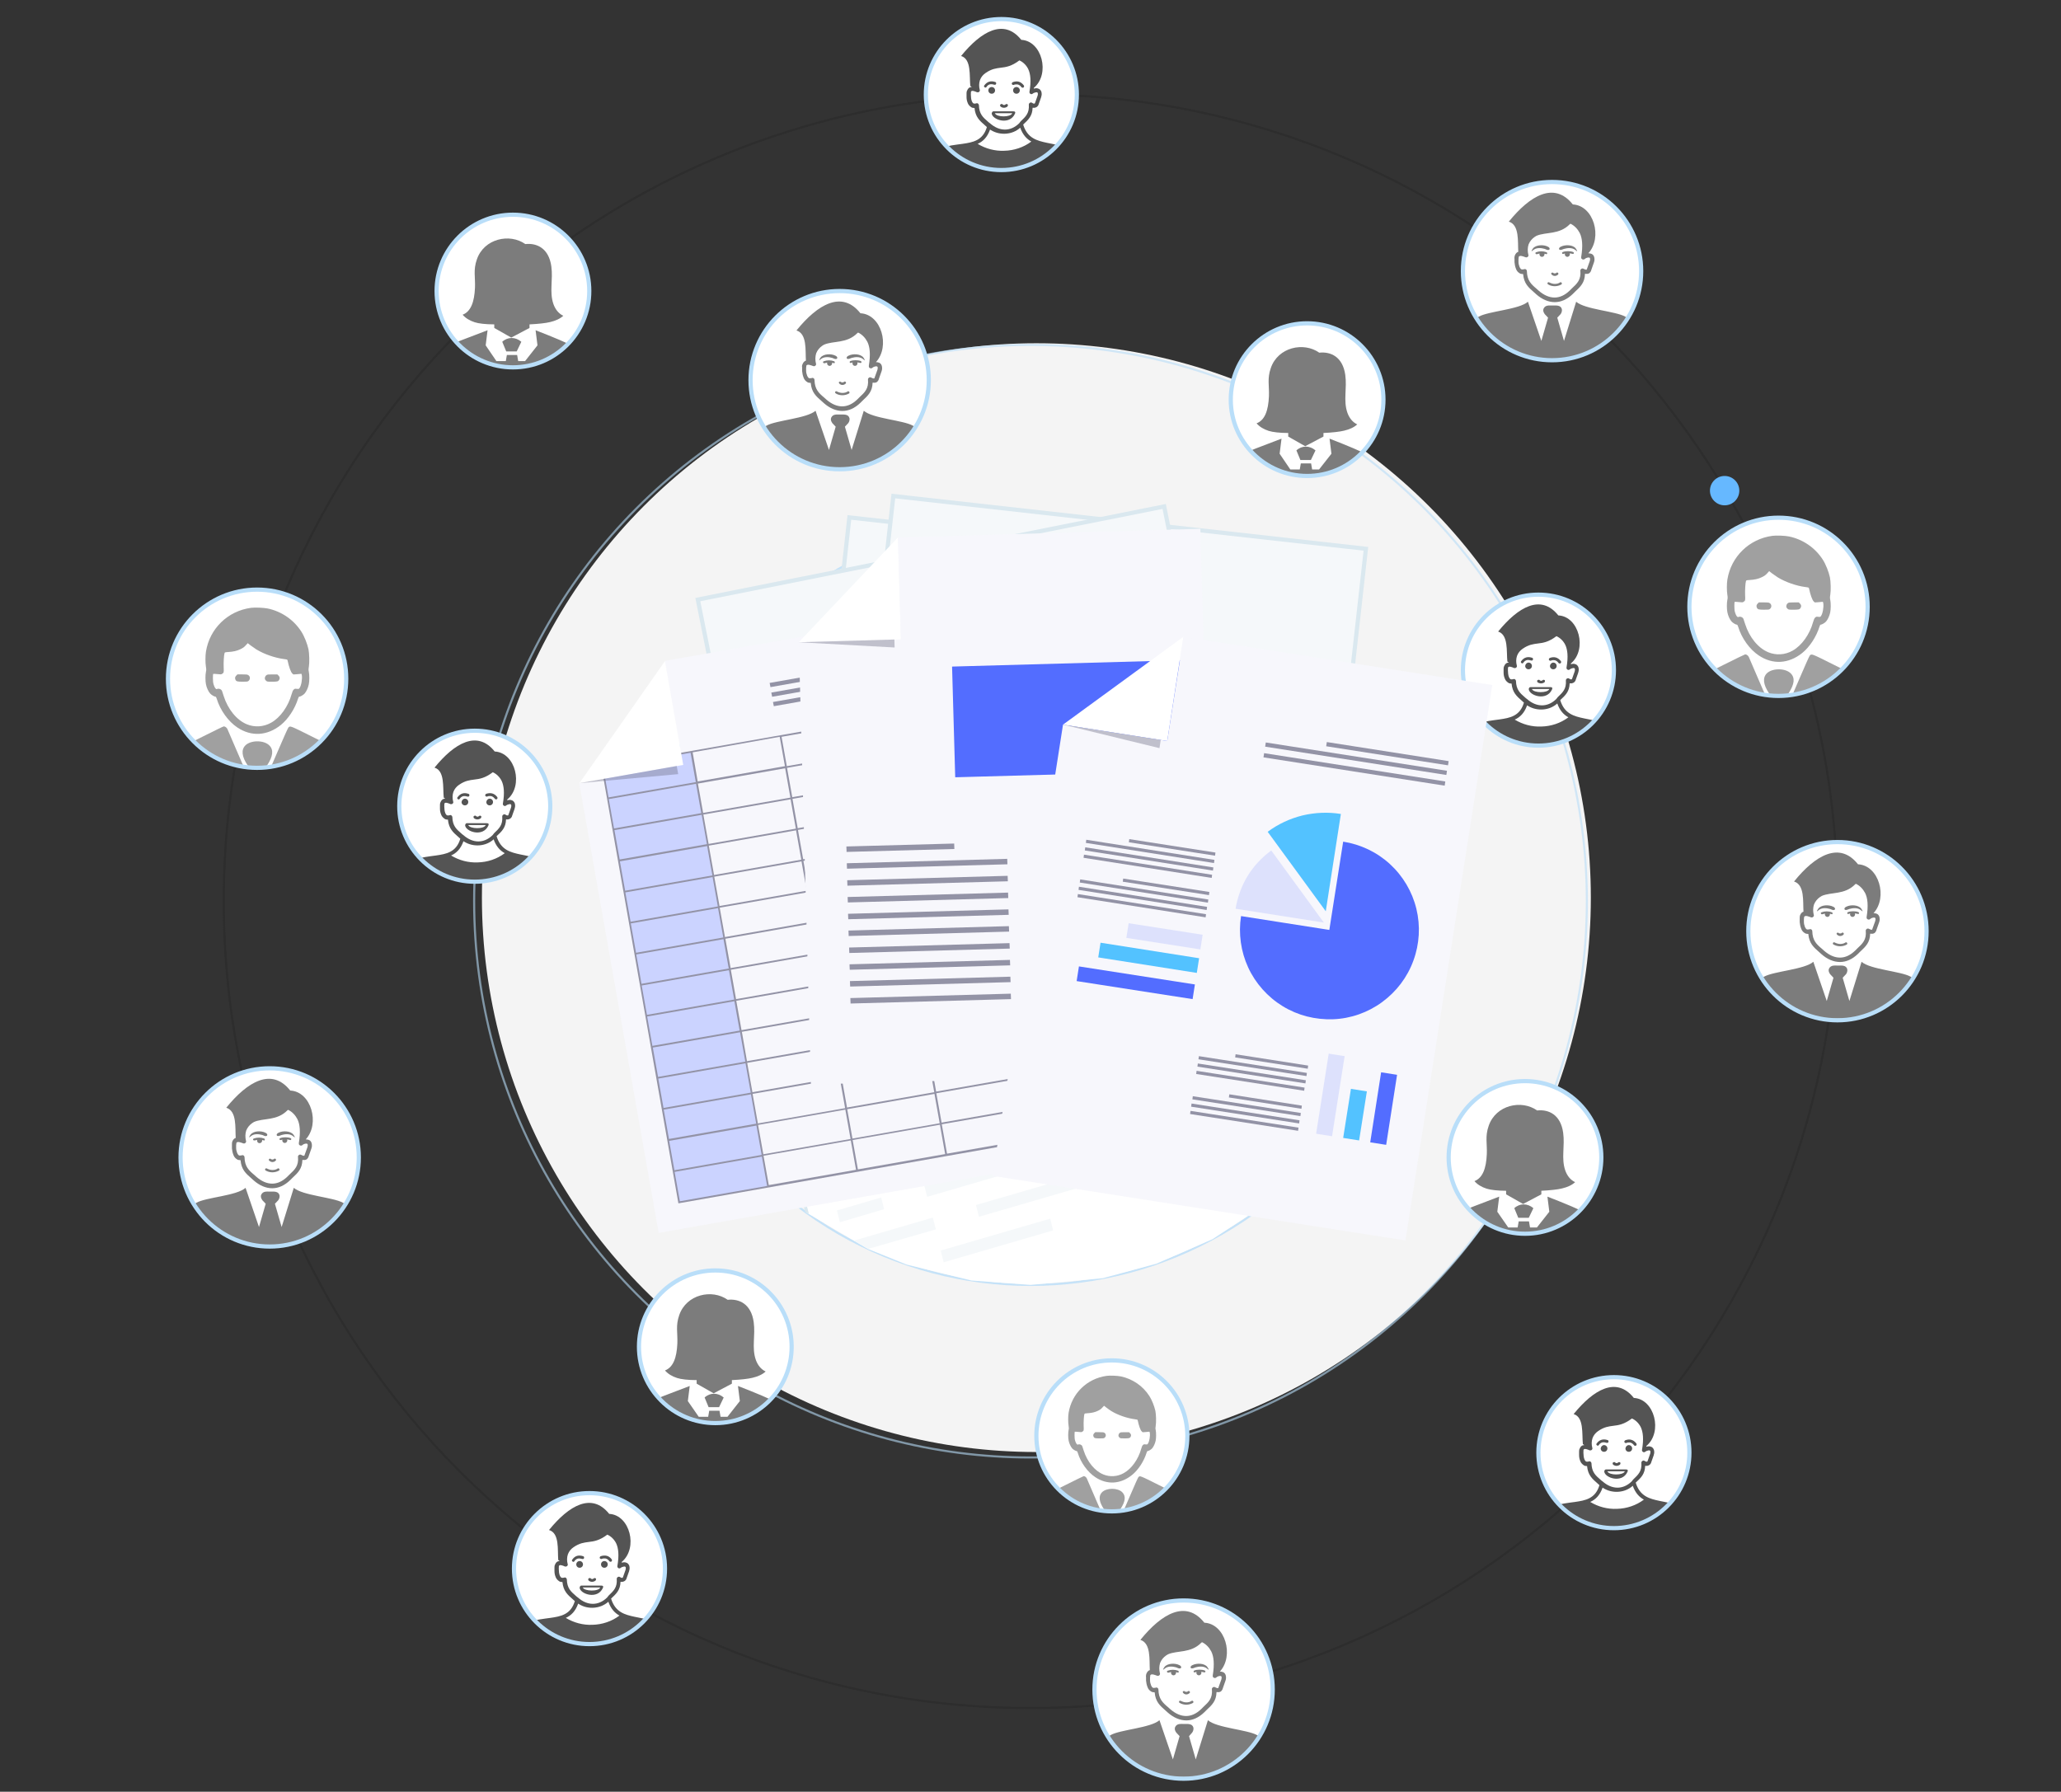 <?xml version="1.0" encoding="utf-8"?>
<!-- Generator: Adobe Illustrator 24.3.0, SVG Export Plug-In . SVG Version: 6.00 Build 0)  -->
<svg version="1.1" id="Layer_1" xmlns="http://www.w3.org/2000/svg" xmlns:xlink="http://www.w3.org/1999/xlink" x="0px" y="0px"
	 viewBox="0 0 982.8 854.5" style="enable-background:new 0 0 982.8 854.5;" xml:space="preserve">
<rect x="0" y="0" width="982.8" height="854.5" fill="#333333" stroke="none"/>
<style type="text/css">
	.st0{fill:#F4F4F4;}
	.st1{opacity:0.9;}
	.st2{opacity:0.9;fill:none;stroke:#B9DEF9;stroke-miterlimit:10;enable-background:new    ;}
	.st3{opacity:0.65;fill:none;stroke:#B9DEF9;stroke-miterlimit:10;enable-background:new    ;}
	.st4{opacity:0.4;fill:none;stroke:#212121;stroke-miterlimit:10;enable-background:new    ;}
	.st5{fill:#66B8FF;}
	.st6{fill:#E9E9E9;}
	.st7{opacity:0.6;fill:#66B8FF;enable-background:new    ;}
	.st8{fill:#F5F8FA;stroke:#DAE8EF;stroke-width:2;stroke-miterlimit:10;}
	.st9{fill:#F5F8FA;stroke:#DAE8EF;stroke-width:2;stroke-miterlimit:10;}
	.st10{fill:#F5F8FA;stroke:#DAE8EF;stroke-width:2;stroke-miterlimit:10;}
	.st11{clip-path:url(#SVGID_40_);}
	.st12{fill:#FFFFFF;stroke:#DAE8EF;stroke-width:2;stroke-miterlimit:10;}
	.st13{fill:#F5F8FA;}
	.st14{display:none;fill:#F5F8FA;}
	.st15{clip-path:url(#SVGID_42_);fill:#FFFFFF;}
	.st16{clip-path:url(#SVGID_44_);fill:#7C7C7C;}
	.st17{fill:none;stroke:#B9DEF9;stroke-width:2;stroke-miterlimit:10;}
	.st18{clip-path:url(#SVGID_46_);fill:#FFFFFF;}
	.st19{clip-path:url(#SVGID_48_);}
	.st20{fill:#A0A0A0;}
	.st21{clip-path:url(#SVGID_50_);fill:#FFFFFF;}
	.st22{clip-path:url(#SVGID_52_);}
	.st23{clip-path:url(#SVGID_54_);fill:#FFFFFF;}
	.st24{clip-path:url(#SVGID_56_);}
	.st25{clip-path:url(#SVGID_58_);fill:#FFFFFF;}
	.st26{clip-path:url(#SVGID_60_);fill:#7C7C7C;}
	.st27{clip-path:url(#SVGID_62_);fill:#FFFFFF;}
	.st28{clip-path:url(#SVGID_64_);fill:#7C7C7C;}
	.st29{clip-path:url(#SVGID_66_);fill:#FFFFFF;}
	.st30{clip-path:url(#SVGID_68_);fill:#7C7C7C;}
	.st31{clip-path:url(#SVGID_70_);fill:#FFFFFF;}
	.st32{clip-path:url(#SVGID_72_);fill:#7C7C7C;}
	.st33{clip-path:url(#SVGID_74_);fill:#FFFFFF;}
	.st34{clip-path:url(#SVGID_76_);fill-rule:evenodd;clip-rule:evenodd;fill:#545454;}
	.st35{clip-path:url(#SVGID_78_);fill:#FFFFFF;}
	.st36{clip-path:url(#SVGID_80_);fill-rule:evenodd;clip-rule:evenodd;fill:#545454;}
	.st37{clip-path:url(#SVGID_82_);fill:#FFFFFF;}
	.st38{clip-path:url(#SVGID_84_);fill-rule:evenodd;clip-rule:evenodd;fill:#545454;}
	.st39{clip-path:url(#SVGID_86_);fill:#FFFFFF;}
	.st40{clip-path:url(#SVGID_88_);fill-rule:evenodd;clip-rule:evenodd;fill:#545454;}
	.st41{clip-path:url(#SVGID_90_);fill:#FFFFFF;}
	.st42{clip-path:url(#SVGID_92_);fill-rule:evenodd;clip-rule:evenodd;fill:#545454;}
	.st43{clip-path:url(#SVGID_94_);fill:#FFFFFF;}
	.st44{clip-path:url(#SVGID_96_);fill-rule:evenodd;clip-rule:evenodd;fill:#7C7C7C;}
	.st45{clip-path:url(#SVGID_98_);fill:#FFFFFF;}
	.st46{clip-path:url(#SVGID_100_);fill-rule:evenodd;clip-rule:evenodd;fill:#7C7C7C;}
	.st47{clip-path:url(#SVGID_102_);fill:#FFFFFF;}
	.st48{clip-path:url(#SVGID_104_);fill-rule:evenodd;clip-rule:evenodd;fill:#7C7C7C;}
	.st49{clip-path:url(#SVGID_106_);fill:#FFFFFF;}
	.st50{clip-path:url(#SVGID_108_);fill-rule:evenodd;clip-rule:evenodd;fill:#7C7C7C;}
	.st51{fill:#F7F7FC;}
	.st52{fill:#9393A6;}
	.st53{fill:#CBD3FF;}
	.st54{fill:#FFFFFF;}
	.st55{opacity:0.4;}
	.st56{fill:#6D6D85;}
	.st57{fill:#536DFF;}
	.st58{fill:#53C2FF;}
	.st59{fill:#536DFF;fill-opacity:0.16;}
</style>
<circle class="st0" cx="494.2" cy="428.1" r="264.4"/>
<g id="circles_copy">
	<g id="circles_2_" class="st1">
		<circle id="circle_1_2_" class="st2" cx="491.4" cy="429.8" r="183"/>
		<circle id="circle_2_2_" class="st3" cx="491.4" cy="429.8" r="265.3"/>
		<path id="circle_3_2_" class="st4" d="M876.2,429.8c0,212.5-172.3,384.8-384.8,384.8S106.7,642.3,106.7,429.8
			c0-212.5,172.3-384.8,384.8-384.8S876.2,217.3,876.2,429.8z"/>
	</g>
	<circle class="st5" cx="822.4" cy="234" r="7"/>
	<circle class="st6" cx="663.4" cy="493" r="7"/>
	<circle class="st7" cx="226.4" cy="414" r="7"/>
</g>
<g id="papers">
	
		<rect id="paper_5" x="391.7" y="258.4" transform="matrix(0.11 -0.994 0.994 0.11 80.159 832.945)" class="st8" width="226.6" height="226.7"/>
	
		<rect id="paper_6" x="412.7" y="248.4" transform="matrix(0.111 -0.994 0.994 0.111 108.137 844.361)" class="st9" width="226.5" height="226.7"/>
	
		<rect id="paper_4" x="352.6" y="261.5" transform="matrix(0.981 -0.196 0.196 0.981 -64.392 98.537)" class="st10" width="226.7" height="226.5"/>
	<g id="paper_2">
		<g>
			<g>
				<g>
					<g>
						<defs>
							<polygon id="SVGID_39_" points="297.9,264.8 605.4,264.8 605.4,573 578.2,591 551.4,602.7 525.9,609.6 491.4,612.8 
								463.2,610.7 432.3,603.1 414,595.7 384,578 							"/>
						</defs>
						<clipPath id="SVGID_40_">
							<use xlink:href="#SVGID_39_"  style="overflow:visible;"/>
						</clipPath>
						<g class="st11">
							<polygon class="st12" points="323.5,336.5 542.3,272.9 624.4,597.8 405.5,661.4 							"/>
							<g>
								<polygon class="st13" points="345.9,359.6 357.4,356.2 358.8,361.8 347.3,365.2 								"/>
								<polygon class="st13" points="456.1,327 457.5,332.6 378.9,355.4 377.4,349.8 								"/>
								<polygon class="st13" points="512.1,310.7 513.5,316.3 479.6,326.1 478.2,320.5 								"/>
							</g>
							<g>
								<polygon class="st13" points="436.9,359.7 435.5,354.1 470,344 471.4,349.6 								"/>
								<polygon class="st13" points="482.8,346.4 481.4,340.8 498.7,335.7 500.1,341.3 								"/>
								<polygon class="st13" points="511.4,338 510,332.4 533.1,325.7 534.5,331.3 								"/>
								<polygon class="st13" points="440.9,375.3 439.5,369.7 462.5,363 463.9,368.6 								"/>
								<polygon class="st13" points="473.8,359.7 542.7,339.7 544.2,345.3 475.2,365.3 								"/>
								<polygon class="st13" points="444.8,390.9 443.4,385.3 455,381.9 456.4,387.5 								"/>
								<polygon class="st13" points="467.7,384.3 466.3,378.7 489.4,371.9 490.8,377.5 								"/>
								<polygon class="st13" points="546.7,355.3 548.1,360.9 502.1,374.3 500.7,368.7 								"/>
								<polygon class="st13" points="448.7,406.5 447.3,400.9 470.4,394.2 471.8,399.8 								"/>
								<polygon class="st13" points="533.5,375.9 534.9,381.5 483.2,396.5 481.8,390.9 								"/>
								<polygon class="st13" points="452.7,422.1 451.3,416.5 462.9,413.2 464.3,418.7 								"/>
								<polygon class="st13" points="474.2,409.9 503,401.5 504.4,407.1 475.6,415.5 								"/>
								<polygon class="st13" points="515.7,403.8 514.3,398.2 548.8,388.2 550.3,393.8 								"/>
							</g>
							<g>
								<polygon class="st13" points="440.6,425.5 367.5,446.7 350.5,379.4 423.6,358.1 								"/>
							</g>
							<g>
								<polygon class="st14" points="591.3,576.9 404.3,631.2 381.7,541.8 568.7,487.5 								"/>
								<polygon class="st13" points="392.7,551.6 391.2,546 453.8,527.9 455.2,533.5 								"/>
								<polygon class="st13" points="475.7,527.5 474.3,521.9 505.7,512.8 507.1,518.4 								"/>
								<polygon class="st13" points="527.6,512.4 526.2,506.8 568,494.7 569.4,500.2 								"/>
								<polygon class="st13" points="396.6,567.3 395.2,561.7 437,549.6 438.4,555.2 								"/>
								<polygon class="st13" points="457.5,543.5 582.3,507.3 583.7,512.9 458.9,549.1 								"/>
								<polygon class="st13" points="400.5,582.9 399.1,577.3 420.2,571.1 421.6,576.7 								"/>
								<polygon class="st13" points="442.1,570.8 440.7,565.2 482.5,553 483.9,558.6 								"/>
								<polygon class="st13" points="586.3,522.9 587.7,528.4 504.4,552.7 503,547.1 								"/>
								<polygon class="st13" points="404.4,598.4 403,592.9 444.8,580.7 446.3,586.3 								"/>
								<polygon class="st13" points="559,547.5 560.4,553.1 466.8,580.3 465.4,574.7 								"/>
								<polygon class="st13" points="408.4,614.1 407,608.5 428.1,602.4 429.5,608 								"/>
								<polygon class="st13" points="448.6,596.4 500.8,581.2 502.2,586.8 450,602 								"/>
							</g>
							<g>
								<polygon class="st13" points="575.2,476.3 388.2,530.7 371.2,463.3 558.2,409 								"/>
							</g>
						</g>
					</g>
				</g>
			</g>
		</g>
	</g>
	<g>
		<g>
			<g>
				<g>
					<defs>
						<circle id="SVGID_41_" cx="128.6" cy="552" r="42.5"/>
					</defs>
					<clipPath id="SVGID_42_">
						<use xlink:href="#SVGID_41_"  style="overflow:visible;"/>
					</clipPath>
					<circle id="SVGID_3_" class="st15" cx="128.6" cy="552" r="42.5"/>
				</g>
				<g>
					<defs>
						<circle id="SVGID_43_" cx="128.6" cy="552" r="42.5"/>
					</defs>
					<clipPath id="SVGID_44_">
						<use xlink:href="#SVGID_43_"  style="overflow:visible;"/>
					</clipPath>
					<path class="st16" d="M110.7,544.6c0.4-1.1,1-1.7,1.7-1.9c-0.3-5,0.6-12.8-4.5-14.4c10.1-12.5,21.7-19.3,30.5-8.2
						c10,0.5,14.3,15.8,7.4,23.3c0.5,0,1.1,0.1,1.6,0.3c0.6,0.3,1,0.8,1.2,1.5c0.2,0.8,0.2,1.7-0.1,2.5l-1.3,3.7
						c-0.1,0.5-0.4,1-0.8,1.4c-0.5,0.4-1.2,0.5-1.8,0.4c-0.1,0-0.2,0-0.4,0c-0.1,4.2-2.1,6.1-4.8,8.6l-1,1c-2.7,2.6-5.6,3.9-8.6,3.9
						c-3,0-6.1-1.3-8.9-3.8l-1-0.9c-2.6-2.3-4.8-4.1-5.2-8.7h-0.2c-0.5,0-1.1-0.1-1.5-0.4c-0.8-0.5-1.4-1.2-1.7-2.1
						c-0.4-1-0.6-2-0.7-3.1c0-0.3,0-1,0-1.6C110.6,545.6,110.6,545.1,110.7,544.6L110.7,544.6z M117.1,566.5l6.4,18.7l3.2-11.1
						l-1.6-1.7c-0.7-1-0.9-1.9-0.5-2.7c0.9-1.7,2.6-1.4,4.3-1.4c1.6,0,3.9-0.3,4.4,1.8c0.1,0.8-0.1,1.6-0.6,2.3l-1.6,1.7l3.2,11.1
						l5.8-18.7c4.2,3.7,18.8,4.5,23.4,7.1c1.5,0.8,2.8,1.9,3.8,3.3c2.6,3.5,2.8,8.4,3.8,12.6c-0.2,2.5-1.6,3.9-4.4,4.1H90.5
						c-2.8-0.2-4.2-1.6-4.4-4.1c1-4.3,1.2-9.1,3.8-12.6c1-1.3,2.3-2.5,3.8-3.3C98.3,571,112.9,570.3,117.1,566.5z M137.1,529.5
						c-5.1,5.2-11.5,3.6-16,5.6c-0.3,0.2-0.5,0.3-0.8,0.5c-1.3,0.9-2.3,2.1-2.9,3.6c-0.5,1.6-0.5,3.3-0.1,4.9c0.1,0.2,0.1,0.4,0,0.6
						c-0.2,0.5-0.8,0.8-1.3,0.6c-0.9-0.3-2.8-1.2-3.3-0.2c0,0.2,0,0.6-0.1,1c0,0.5,0,1.1,0,1.4c0,0.8,0.2,1.6,0.5,2.4
						c0.2,0.4,0.4,0.8,0.8,1.1c0.2,0.1,0.4,0.1,0.6,0.1c0.3,0,0.6-0.1,0.8-0.1c0.1,0,0.2-0.1,0.3-0.1c0.5,0,1,0.4,1,1
						c0.1,4.5,2.1,6.3,4.6,8.4l1,0.9c2.5,2.2,5.1,3.3,7.6,3.3s4.9-1.1,7.2-3.3l1-1c2.6-2.4,4.5-4.2,4.1-8.5c0-0.2,0-0.5,0.2-0.6
						c0.3-0.5,0.9-0.6,1.4-0.3c0,0,0,0,0,0c0.3,0.2,0.6,0.3,1,0.4c0.1,0,0.3,0,0.4,0c0.1-0.1,0.1-0.3,0.2-0.5l1.3-3.6
						c0.1-0.4,0.2-0.9,0.1-1.3c0-0.1-0.1-0.2-0.2-0.3c-0.2-0.1-0.4-0.1-0.6-0.1c-0.7,0.1-1.3,0.3-1.8,0.8c-0.4,0.3-1.1,0.2-1.4-0.2
						c-0.2-0.2-0.2-0.5-0.2-0.8c0.9-5.5,0.5-9.1-0.7-11.5c-1-1.9-2.5-3.5-4.4-4.4L137.1,529.5L137.1,529.5z M126.5,540.2
						c1,0.4,1.2,1.2,0.7,1.5c-0.7,0.4-1.5-0.2-2.1-0.4c-1.7-0.5-3.7-0.6-5.1,0.3c-0.4,0.3-0.8,0.6-1.2,0.9c0.1-0.5,0.4-1,0.7-1.4
						C120.9,539.3,124.5,539.2,126.5,540.2L126.5,540.2z M132.9,540.2c-1,0.4-1.2,1.2-0.7,1.5c0.6,0.3,1.5-0.2,2.1-0.4
						c1.7-0.5,3.7-0.6,5.1,0.3c0.4,0.3,0.8,0.6,1.2,0.9c-0.1-0.5-0.4-1-0.7-1.4C138.5,539.3,134.8,539.2,132.9,540.2L132.9,540.2z
						 M121,543.9c-0.1-0.1-0.2-0.2-0.3-0.3c-0.1-0.2,0-0.5,0.3-0.6c1.6-0.6,3.4-0.6,5,0c0.2,0.1,0.3,0.4,0.3,0.6
						c0,0.2-0.3,0.4-0.5,0.3c0,0,0,0,0,0c-0.3-0.1-0.6-0.2-0.8-0.2c0,0.1,0,0.2,0,0.3c0,0.6-0.5,1.2-1.2,1.2s-1.2-0.5-1.2-1.2
						c0-0.2,0-0.3,0.1-0.4c-0.4,0.1-0.8,0.2-1.2,0.3C121.3,543.8,121.1,543.9,121,543.9z M134.7,543.5c0,0.1-0.1,0.2-0.1,0.4
						c0,0.6,0.5,1.2,1.2,1.2c0.6,0,1.2-0.5,1.2-1.2c0-0.2,0-0.4-0.1-0.5c0.5,0.1,1,0.2,1.5,0.3c0.2,0.1,0.4-0.1,0.5-0.3c0,0,0,0,0,0
						c0.1-0.2-0.1-0.5-0.3-0.6c-0.8-0.3-1.7-0.4-2.5-0.4c-0.8,0-1.7,0.1-2.5,0.4c-0.2,0.1-0.4,0.3-0.3,0.6c0,0.2,0.3,0.4,0.5,0.3
						c0,0,0,0,0,0C134.1,543.7,134.4,543.6,134.7,543.5C134.8,543.5,134.7,543.5,134.7,543.5L134.7,543.5z M128.2,553
						c0-0.1,0.1-0.2,0.1-0.2c0.2-0.2,0.5-0.3,0.8-0.1c0.2,0.2,0.5,0.3,0.8,0.3c0.3,0,0.6-0.1,0.8-0.3c0.2-0.2,0.6-0.2,0.8,0.1
						c0.2,0.2,0.2,0.6-0.1,0.8c-0.4,0.4-1,0.6-1.5,0.6c-0.5,0-0.9-0.2-1.2-0.4C128.4,553.6,128.1,553.4,128.2,553L128.2,553z
						 M126.4,557.8c0-0.3,0.2-0.6,0.5-0.6c0.1,0,0.3,0,0.4,0.1c0.8,0.4,1.7,0.7,2.6,0.7c0.9,0,1.8-0.2,2.5-0.7
						c0.3-0.2,0.6-0.1,0.8,0.2c0.2,0.3,0.1,0.6-0.2,0.8c-0.9,0.5-2,0.8-3.1,0.8c-0.9,0-1.9-0.2-2.7-0.6
						C126.8,558.3,126.4,558.2,126.4,557.8L126.4,557.8z"/>
				</g>
			</g>
			<circle id="SVGID_1_" class="st17" cx="128.6" cy="552" r="42.5"/>
		</g>
	</g>
	<g>
		<g>
			<g>
				<g>
					<defs>
						<circle id="SVGID_45_" cx="122.6" cy="323.7" r="42.5"/>
					</defs>
					<clipPath id="SVGID_46_">
						<use xlink:href="#SVGID_45_"  style="overflow:visible;"/>
					</clipPath>
					<circle id="SVGID_34_" class="st18" cx="122.6" cy="323.7" r="42.5"/>
				</g>
				<g>
					<defs>
						<circle id="SVGID_47_" cx="122.6" cy="323.7" r="42.5"/>
					</defs>
					<clipPath id="SVGID_48_">
						<use xlink:href="#SVGID_47_"  style="overflow:visible;"/>
					</clipPath>
					<g class="st19">
						<g transform="translate(0,512) scale(0.1,-0.1)">
							<path class="st20" d="M1196.6,2221.1c-110.6-15.1-196.7-98.9-214.5-208.5c-3.2-18.8-3.2-53.9-0.2-72.3c2-12,2-15.8,0-24.9
								c-3-14.5-3-43.7,0.3-59.5c3.2-16,11.6-34.3,20-43.6c6.2-6.8,20.1-15,25.6-15c1.7,0,3.7-3.3,5.6-9.5
								c16.8-55.4,55-108.4,98.8-137.5c66.3-44.2,141.8-39.9,206.5,11.8c35.3,28.3,67.7,77.5,82.5,125.7c2,6.2,3.8,9.5,5.5,9.5
								c5.6,0,19.6,8.1,25.8,15c8.3,9.3,16.8,27.6,20,43.6c3.3,15.8,3.3,45.1,0.3,59.5c-2,9.3-2,13,0.2,25.8c3.2,18.6,2,63.8-2,82.3
								c-6,27.3-20.1,62.5-33.8,83.8c-36.2,56.7-94.4,96.8-160.8,110.7C1257.1,2221.9,1215,2223.6,1196.6,2221.1z M1222.3,2022.9
								c36.6-22.4,88.6-40.6,132-46.1c15.3-2,16-2.3,17-6.5c6.3-30.4,15.5-56,22.4-62.2l5.3-4.8l16.8,1.2c9.1,0.5,18.1,1.5,19.6,1.8
								c2.2,0.7,3-0.8,4-7c2.7-18.5-2.8-49-10.8-60.3c-3.5-5-4-5-13.3-4.2c-9,1-10,0.8-14.8-3.7c-3.8-3.7-6-8.5-9.5-20.6
								c-16.5-59.9-54.5-112.9-98.3-137.3c-36.2-20.3-78.5-22.9-116-7.3c-48.2,20.1-89.8,71-110.1,134.7
								c-3.3,10.5-6.8,21.3-7.8,23.9c-3.2,8.6-16.3,13.6-24.4,9.3c-4.5-2.5-10.8,6-15.3,20.4c-3,9.5-3.8,16-3.8,31.4
								c0,10.6,0.5,19.8,1.2,20.4c0.5,0.7,9.3,0.2,19.4-0.8c17-2,18.8-1.8,22.9,0.8c8.8,5.8,9,6.5,7.8,31.6
								c-1,23.3,1.3,60.2,4.2,67.8c1.5,3.7,2.5,4,18,5c24.3,1.5,40.9,5.3,58,13.6c12.3,6,17.1,9.5,24.9,18l9.6,10.6l14.3-11.1
								C1203.6,2035.6,1215.5,2027.2,1222.3,2022.9z"/>
							<path class="st20" d="M1126.6,1898.1c-6.3-6.3-7.3-12.8-3.3-20.8c3.8-7.2,9-8.5,34.1-8.5c20.3,0,23.4,0.3,27.1,3.3
								c10,7.8,9.5,22.1-1,28.4c-4.5,2.7-8.5,3.2-28.1,3.2h-23.1L1126.6,1898.1z"/>
							<path class="st20" d="M1271.2,1900.6c-6-3.7-9.6-12.5-8-19.1c0.5-2.3,3.3-6.2,6-8.5c4.7-4,5.8-4.2,27.9-4.2
								c25.1,0,29.6,1.2,33.8,8.3c4.7,7.6,3.7,14.5-2.8,20.9l-5.6,5.6h-22.9C1279.7,1903.7,1275.7,1903.2,1271.2,1900.6z"/>
							<path class="st20" d="M964.5,1605.9c-134-67-123-55.5-147.6-154c-8.3-33.3-15.1-62.2-15.1-64.7c0-2.7,2.2-6.5,5.6-10l5.6-5.6
								h414h414l5.2,4.3c2.8,2.3,5.5,6.5,6,9.5c1.5,7.8-27.6,123-34.6,137.5c-3.3,6.8-9.3,14.8-16.5,21.9
								c-11,11.1-11.8,11.5-111.4,61.3c-109.2,54.5-105.6,53.2-114.7,43.9c-2.2-2.2-23.1-49-49.4-110.4
								c-25.1-58.7-46.1-106.6-46.7-106.6c-0.5,0-3.7,5.5-7,12.3l-6.2,12.5l8,12.1c28.4,43.2,31.9,73.8,10.5,95.1
								c-25.6,25.9-88.8,25.8-114.4-0.2c-20.6-21.1-16.8-53.7,11.3-95.4l7.5-11l-6.5-13c-3.7-7-6.8-12.5-7.2-12.1
								c-0.3,0.3-20.1,46.2-44.1,101.9c-23.9,55.9-44.9,104.6-46.7,108.4c-3.2,6.6-11,12.1-17.1,12.1
								C1065.6,1656,1019.5,1633.5,964.5,1605.9z"/>
						</g>
					</g>
				</g>
			</g>
			<circle id="SVGID_33_" class="st17" cx="122.6" cy="323.7" r="42.5"/>
		</g>
	</g>
	<g>
		<g>
			<g>
				<g>
					<defs>
						<circle id="SVGID_49_" cx="848.1" cy="289.4" r="42.5"/>
					</defs>
					<clipPath id="SVGID_50_">
						<use xlink:href="#SVGID_49_"  style="overflow:visible;"/>
					</clipPath>
					<circle id="SVGID_36_" class="st21" cx="848.1" cy="289.4" r="42.5"/>
				</g>
				<g>
					<defs>
						<circle id="SVGID_51_" cx="848.1" cy="289.4" r="42.5"/>
					</defs>
					<clipPath id="SVGID_52_">
						<use xlink:href="#SVGID_51_"  style="overflow:visible;"/>
					</clipPath>
					<g class="st22">
						<g transform="translate(0,512) scale(0.1,-0.1)">
							<path class="st20" d="M8451.6,2564.5c-110.6-15.1-196.7-98.9-214.5-208.5c-3.2-18.8-3.2-53.9-0.2-72.3c2-12,2-15.8,0-24.9
								c-3-14.5-3-43.7,0.3-59.5c3.2-16,11.6-34.3,20-43.6c6.2-6.8,20.1-15,25.6-15c1.7,0,3.7-3.3,5.6-9.5
								c16.8-55.4,55-108.4,98.8-137.5c66.3-44.2,141.8-39.9,206.5,11.8c35.3,28.3,67.7,77.5,82.5,125.7c2,6.2,3.8,9.5,5.5,9.5
								c5.6,0,19.6,8.1,25.8,15c8.3,9.3,16.8,27.6,20,43.6c3.3,15.8,3.3,45.1,0.3,59.5c-2,9.3-2,13,0.2,25.8c3.2,18.6,2,63.8-2,82.3
								c-6,27.3-20.1,62.5-33.8,83.8c-36.2,56.7-94.4,96.8-160.8,110.7C8512.2,2565.4,8470.1,2567,8451.6,2564.5z M8477.4,2366.4
								c36.6-22.4,88.6-40.6,132-46.1c15.3-2,16-2.3,17-6.5c6.3-30.4,15.5-56,22.4-62.2l5.3-4.8l16.8,1.2c9.1,0.5,18.1,1.5,19.6,1.8
								c2.2,0.7,3-0.8,4-7c2.7-18.5-2.8-49.1-10.8-60.3c-3.5-5-4-5-13.3-4.2c-9,1-10,0.8-14.8-3.7c-3.8-3.7-6-8.5-9.5-20.6
								c-16.5-59.9-54.5-112.9-98.3-137.3c-36.2-20.3-78.5-22.9-116-7.3c-48.2,20.1-89.8,71-110.1,134.7
								c-3.3,10.5-6.8,21.3-7.8,23.9c-3.2,8.6-16.3,13.6-24.4,9.3c-4.5-2.5-10.8,6-15.3,20.4c-3,9.5-3.8,16-3.8,31.4
								c0,10.6,0.5,19.8,1.2,20.4c0.5,0.7,9.3,0.2,19.4-0.8c17-2,18.8-1.8,22.9,0.8c8.8,5.8,9,6.5,7.8,31.6
								c-1,23.3,1.3,60.2,4.2,67.8c1.5,3.7,2.5,4,18,5c24.3,1.5,40.9,5.3,58,13.6c12.3,6,17.1,9.5,24.9,18l9.6,10.6l14.3-11.1
								C8458.6,2379,8470.6,2370.7,8477.4,2366.4z"/>
							<path class="st20" d="M8381.6,2241.5c-6.3-6.3-7.3-12.8-3.3-20.8c3.8-7.2,9-8.5,34.1-8.5c20.3,0,23.4,0.3,27.1,3.3
								c10,7.8,9.5,22.1-1,28.4c-4.5,2.7-8.5,3.2-28.1,3.2h-23.1L8381.6,2241.5z"/>
							<path class="st20" d="M8526.3,2244c-6-3.7-9.6-12.5-8-19.1c0.5-2.3,3.3-6.2,6-8.5c4.7-4,5.8-4.2,27.9-4.2
								c25.1,0,29.6,1.2,33.8,8.3c4.7,7.6,3.7,14.5-2.8,20.9l-5.6,5.6h-22.9C8534.8,2247.1,8530.8,2246.6,8526.3,2244z"/>
							<path class="st20" d="M8219.5,1949.4c-134-67-123-55.5-147.6-154c-8.3-33.3-15.1-62.2-15.1-64.7c0-2.7,2.2-6.5,5.6-10
								l5.6-5.6h414h414l5.2,4.3c2.8,2.3,5.5,6.5,6,9.5c1.5,7.8-27.6,123-34.6,137.5c-3.3,6.8-9.3,14.8-16.5,21.9
								c-11,11.1-11.8,11.5-111.4,61.3c-109.2,54.5-105.6,53.2-114.7,43.9c-2.2-2.2-23.1-49-49.4-110.4
								c-25.1-58.7-46.1-106.6-46.7-106.6c-0.5,0-3.7,5.5-7,12.3l-6.2,12.5l8,12.1c28.4,43.2,31.9,73.8,10.5,95.1
								c-25.6,25.9-88.8,25.8-114.4-0.2c-20.6-21.1-16.8-53.7,11.3-95.4l7.5-11l-6.5-13c-3.7-7-6.8-12.5-7.2-12.1
								c-0.3,0.3-20.1,46.2-44.1,101.9c-23.9,55.9-44.9,104.6-46.7,108.4c-3.2,6.6-11,12.1-17.1,12.1
								C8320.6,1999.4,8274.6,1977,8219.5,1949.4z"/>
						</g>
					</g>
				</g>
			</g>
			<circle id="SVGID_35_" class="st17" cx="848.1" cy="289.4" r="42.5"/>
		</g>
	</g>
	<g>
		<g>
			<g>
				<g>
					<defs>
						<circle id="SVGID_53_" cx="530.2" cy="684.8" r="36"/>
					</defs>
					<clipPath id="SVGID_54_">
						<use xlink:href="#SVGID_53_"  style="overflow:visible;"/>
					</clipPath>
					<circle id="SVGID_38_" class="st23" cx="530.2" cy="684.8" r="36"/>
				</g>
				<g>
					<defs>
						<circle id="SVGID_55_" cx="530.2" cy="684.8" r="36"/>
					</defs>
					<clipPath id="SVGID_56_">
						<use xlink:href="#SVGID_55_"  style="overflow:visible;"/>
					</clipPath>
					<g class="st24">
						<g transform="translate(0,512) scale(0.1,-0.1)">
							<path class="st20" d="M5277.3-1441.7c-93.6-12.8-166.5-83.8-181.6-176.5c-2.7-15.9-2.7-45.6-0.1-61.2
								c1.7-10.1,1.7-13.4,0-21.1c-2.5-12.2-2.5-37,0.3-50.4c2.7-13.5,9.9-29,16.9-36.9c5.2-5.8,17-12.7,21.7-12.7
								c1.4,0,3.1-2.8,4.8-8c14.2-46.9,46.6-91.8,83.6-116.4c56.2-37.4,120.1-33.8,174.8,10c29.8,23.9,57.3,65.6,69.8,106.4
								c1.7,5.2,3.2,8,4.6,8c4.8,0,16.6,6.9,21.8,12.7c7,7.9,14.2,23.4,16.9,36.9c2.8,13.4,2.8,38.1,0.3,50.4
								c-1.7,7.9-1.7,11,0.1,21.8c2.7,15.8,1.7,54.1-1.7,69.7c-5.1,23.1-17,52.9-28.6,70.9c-30.7,48-80,81.9-136.1,93.7
								C5328.5-1441,5292.9-1439.6,5277.3-1441.7z M5299.1-1609.5c31-19,75-34.3,111.8-39c12.9-1.7,13.5-2,14.4-5.5
								c5.3-25.8,13.1-47.4,19-52.6l4.5-4.1l14.2,1c7.7,0.4,15.3,1.3,16.6,1.6c1.8,0.6,2.5-0.7,3.4-5.9c2.3-15.6-2.4-41.5-9.1-51.1
								c-3-4.2-3.4-4.2-11.3-3.5c-7.6,0.8-8.4,0.7-12.5-3.1c-3.2-3.1-5.1-7.2-8-17.5c-13.9-50.7-46.2-95.6-83.2-116.3
								c-30.7-17.2-66.4-19.4-98.2-6.2c-40.8,17-76,60.1-93.2,114c-2.8,8.9-5.8,18-6.6,20.3c-2.7,7.3-13.8,11.5-20.7,7.9
								c-3.8-2.1-9.1,5.1-13,17.3c-2.5,8-3.2,13.5-3.2,26.6c0,9,0.4,16.8,1,17.3c0.4,0.6,7.9,0.1,16.5-0.7
								c14.4-1.7,15.9-1.6,19.4,0.7c7.5,4.9,7.6,5.5,6.6,26.7c-0.8,19.7,1.1,51,3.5,57.4c1.3,3.1,2.1,3.4,15.2,4.2
								c20.6,1.3,34.6,4.5,49.1,11.5c10.4,5.1,14.5,8,21.1,15.2l8.2,9l12.1-9.4C5283.2-1598.8,5293.3-1605.8,5299.1-1609.5z"/>
							<path class="st20" d="M5218-1715.2c-5.3-5.3-6.2-10.8-2.8-17.6c3.2-6.1,7.6-7.2,28.9-7.2c17.2,0,19.8,0.3,22.9,2.8
								c8.4,6.6,8,18.7-0.8,24.1c-3.8,2.3-7.2,2.7-23.8,2.7h-19.6L5218-1715.2z"/>
							<path class="st20" d="M5340.5-1713.1c-5.1-3.1-8.2-10.6-6.8-16.2c0.4-2,2.8-5.2,5.1-7.2c3.9-3.4,4.9-3.5,23.7-3.5
								c21.3,0,25.1,1,28.6,7c3.9,6.5,3.1,12.2-2.4,17.7l-4.8,4.8h-19.4C5347.6-1710.4,5344.3-1710.8,5340.5-1713.1z"/>
							<path class="st20" d="M5080.8-1962.5c-113.5-56.7-104.2-47-125-130.3c-7-28.2-12.8-52.7-12.8-54.8c0-2.3,1.8-5.5,4.8-8.4
								l4.8-4.8H5303h350.5l4.4,3.7c2.4,2,4.6,5.5,5.1,8c1.3,6.6-23.4,104.2-29.3,116.4c-2.8,5.8-7.9,12.5-13.9,18.6
								c-9.3,9.4-10,9.7-94.3,51.9c-92.5,46.2-89.4,45-97.1,37.2c-1.8-1.8-19.6-41.5-41.8-93.5c-21.3-49.7-39-90.2-39.6-90.2
								c-0.4,0-3.1,4.6-5.9,10.4l-5.2,10.6l6.8,10.3c24.1,36.6,27,62.5,8.9,80.5c-21.7,22-75.2,21.8-96.8-0.1
								c-17.5-17.9-14.2-45.5,9.6-80.8l6.3-9.3l-5.5-11c-3.1-5.9-5.8-10.6-6.1-10.3c-0.3,0.3-17,39.1-37.3,86.3
								c-20.3,47.3-38,88.5-39.6,91.8c-2.7,5.6-9.3,10.3-14.5,10.3C5166.4-1920.1,5127.4-1939.1,5080.8-1962.5z"/>
						</g>
					</g>
				</g>
			</g>
			<circle id="SVGID_37_" class="st17" cx="530.2" cy="684.8" r="36"/>
		</g>
	</g>
	<g>
		<g>
			<g>
				<g>
					<defs>
						<circle id="SVGID_57_" cx="400.4" cy="181.3" r="42.5"/>
					</defs>
					<clipPath id="SVGID_58_">
						<use xlink:href="#SVGID_57_"  style="overflow:visible;"/>
					</clipPath>
					<circle id="SVGID_18_" class="st25" cx="400.4" cy="181.3" r="42.5"/>
				</g>
				<g>
					<defs>
						<circle id="SVGID_59_" cx="400.4" cy="181.3" r="42.5"/>
					</defs>
					<clipPath id="SVGID_60_">
						<use xlink:href="#SVGID_59_"  style="overflow:visible;"/>
					</clipPath>
					<path class="st26" d="M382.6,173.9c0.4-1.1,1-1.7,1.7-1.9c-0.3-5,0.6-12.8-4.5-14.4c10.1-12.5,21.7-19.3,30.5-8.2
						c10,0.5,14.3,15.8,7.4,23.3c0.5,0,1.1,0.1,1.6,0.3c0.6,0.3,1,0.8,1.2,1.5c0.2,0.8,0.2,1.7-0.1,2.5l-1.3,3.7
						c-0.1,0.5-0.4,1-0.8,1.4c-0.5,0.4-1.2,0.5-1.8,0.4c-0.1,0-0.2,0-0.4,0c-0.1,4.2-2.1,6.1-4.8,8.6l-1,1c-2.7,2.6-5.6,3.9-8.6,3.9
						c-3,0-6.1-1.3-8.9-3.8l-1-0.9c-2.6-2.3-4.8-4.1-5.2-8.7h-0.2c-0.5,0-1.1-0.1-1.5-0.4c-0.8-0.5-1.4-1.2-1.7-2.1
						c-0.4-1-0.6-2-0.7-3.1c0-0.3,0-1,0-1.6C382.4,174.9,382.4,174.4,382.6,173.9L382.6,173.9z M388.9,195.9l6.4,18.7l3.2-11.1
						l-1.6-1.7c-0.7-1-0.9-1.9-0.5-2.7c0.9-1.7,2.6-1.4,4.3-1.4c1.6,0,3.9-0.3,4.4,1.8c0.1,0.8-0.1,1.6-0.6,2.3l-1.6,1.7l3.2,11.1
						l5.8-18.7c4.2,3.7,18.8,4.5,23.4,7.1c1.5,0.8,2.8,1.9,3.8,3.3c2.6,3.5,2.8,8.4,3.8,12.6c-0.2,2.5-1.6,3.9-4.4,4.1h-76.2
						c-2.8-0.2-4.2-1.6-4.4-4.1c1-4.3,1.2-9.1,3.8-12.6c1-1.3,2.3-2.5,3.8-3.3C370.1,200.4,384.7,199.6,388.9,195.9z M408.9,158.8
						c-5.1,5.2-11.5,3.6-16,5.6c-0.3,0.2-0.5,0.3-0.8,0.5c-1.3,0.9-2.3,2.1-2.9,3.6c-0.5,1.6-0.5,3.3-0.1,4.9c0.1,0.2,0.1,0.4,0,0.6
						c-0.2,0.5-0.8,0.8-1.3,0.6c-0.9-0.3-2.8-1.2-3.3-0.2c0,0.2,0,0.6-0.1,1c0,0.5,0,1.1,0,1.4c0,0.8,0.2,1.6,0.5,2.4
						c0.2,0.4,0.4,0.8,0.8,1.1c0.2,0.1,0.4,0.1,0.6,0.1c0.3,0,0.6-0.1,0.8-0.1c0.1,0,0.2-0.1,0.3-0.1c0.5,0,1,0.4,1,1
						c0.1,4.5,2.1,6.3,4.6,8.4l1,0.9c2.5,2.2,5.1,3.3,7.6,3.3s4.9-1.1,7.2-3.3l1-1c2.6-2.4,4.5-4.2,4.1-8.5c0-0.2,0-0.5,0.2-0.6
						c0.3-0.5,0.9-0.6,1.4-0.3c0,0,0,0,0,0c0.3,0.2,0.6,0.3,1,0.4c0.1,0,0.3,0,0.4,0c0.1-0.1,0.1-0.3,0.2-0.5l1.3-3.6
						c0.1-0.4,0.2-0.9,0.1-1.3c0-0.1-0.1-0.2-0.2-0.3c-0.2-0.1-0.4-0.1-0.6-0.1c-0.7,0.1-1.3,0.3-1.8,0.8c-0.4,0.3-1.1,0.2-1.4-0.2
						c-0.2-0.2-0.2-0.5-0.2-0.8c0.9-5.5,0.5-9.1-0.7-11.5c-1-1.9-2.5-3.5-4.4-4.4L408.9,158.8L408.9,158.8z M398.3,169.6
						c1,0.4,1.2,1.2,0.7,1.5c-0.7,0.4-1.5-0.2-2.1-0.4c-1.7-0.5-3.7-0.6-5.1,0.3c-0.4,0.3-0.8,0.6-1.2,0.9c0.1-0.5,0.4-1,0.7-1.4
						C392.7,168.7,396.4,168.6,398.3,169.6L398.3,169.6z M404.7,169.6c-1,0.4-1.2,1.2-0.7,1.5c0.6,0.3,1.5-0.2,2.1-0.4
						c1.7-0.5,3.7-0.6,5.1,0.3c0.4,0.3,0.8,0.6,1.2,0.9c-0.1-0.5-0.4-1-0.7-1.4C410.3,168.7,406.7,168.6,404.7,169.6L404.7,169.6z
						 M392.8,173.2c-0.1-0.1-0.2-0.2-0.3-0.3c-0.1-0.2,0-0.5,0.3-0.6c1.6-0.6,3.4-0.6,5,0c0.2,0.1,0.3,0.4,0.3,0.6
						c0,0.2-0.3,0.4-0.5,0.3c0,0,0,0,0,0c-0.3-0.1-0.6-0.2-0.8-0.2c0,0.1,0,0.2,0,0.3c0,0.6-0.5,1.2-1.2,1.2c-0.6,0-1.2-0.5-1.2-1.2
						c0-0.2,0-0.3,0.1-0.4c-0.4,0.1-0.8,0.2-1.2,0.3C393.1,173.2,393,173.3,392.8,173.2z M406.6,172.9c0,0.1-0.1,0.2-0.1,0.4
						c0,0.6,0.5,1.2,1.2,1.2c0.6,0,1.2-0.5,1.2-1.2c0-0.2,0-0.4-0.1-0.5c0.5,0.1,1,0.2,1.5,0.3c0.2,0.1,0.4-0.1,0.5-0.3c0,0,0,0,0,0
						c0.1-0.2-0.1-0.5-0.3-0.6c-0.8-0.3-1.7-0.4-2.5-0.4c-0.8,0-1.7,0.1-2.5,0.4c-0.2,0.1-0.4,0.3-0.3,0.6c0,0.2,0.3,0.4,0.5,0.3
						c0,0,0,0,0,0C406,173,406.2,172.9,406.6,172.9C406.6,172.9,406.6,172.9,406.6,172.9L406.6,172.9z M400,182.4
						c0-0.1,0.1-0.2,0.1-0.2c0.2-0.2,0.5-0.3,0.8-0.1c0.2,0.2,0.5,0.3,0.8,0.3c0.3,0,0.6-0.1,0.8-0.3c0.2-0.2,0.6-0.2,0.8,0.1
						c0.2,0.2,0.2,0.6-0.1,0.8c-0.4,0.4-1,0.6-1.5,0.6c-0.5,0-0.9-0.2-1.2-0.4C400.2,182.9,400,182.7,400,182.4L400,182.4z
						 M398.2,187.2c0-0.3,0.2-0.6,0.5-0.6c0.1,0,0.3,0,0.4,0.1c0.8,0.4,1.7,0.7,2.6,0.7c0.9,0,1.8-0.2,2.5-0.7
						c0.3-0.2,0.6-0.1,0.8,0.2c0.2,0.3,0.1,0.6-0.2,0.8c-0.9,0.5-2,0.8-3.1,0.8c-0.9,0-1.9-0.2-2.7-0.6
						C398.6,187.7,398.3,187.5,398.2,187.2L398.2,187.2z"/>
				</g>
			</g>
			<circle id="SVGID_16_" class="st17" cx="400.4" cy="181.3" r="42.5"/>
		</g>
	</g>
	<g>
		<g>
			<g>
				<g>
					<defs>
						<circle id="SVGID_61_" cx="876.2" cy="444.1" r="42.5"/>
					</defs>
					<clipPath id="SVGID_62_">
						<use xlink:href="#SVGID_61_"  style="overflow:visible;"/>
					</clipPath>
					<circle id="SVGID_30_" class="st27" cx="876.2" cy="444.1" r="42.5"/>
				</g>
				<g>
					<defs>
						<circle id="SVGID_63_" cx="876.2" cy="444.1" r="42.5"/>
					</defs>
					<clipPath id="SVGID_64_">
						<use xlink:href="#SVGID_63_"  style="overflow:visible;"/>
					</clipPath>
					<path class="st28" d="M858.3,436.7c0.4-1.1,1-1.7,1.7-1.9c-0.3-5,0.6-12.8-4.5-14.4c10.1-12.5,21.7-19.3,30.5-8.2
						c10,0.5,14.3,15.8,7.4,23.3c0.5,0,1.1,0.1,1.6,0.3c0.6,0.3,1,0.8,1.2,1.5c0.2,0.8,0.2,1.7-0.1,2.5l-1.3,3.7
						c-0.1,0.5-0.4,1-0.8,1.4c-0.5,0.4-1.2,0.5-1.8,0.4c-0.1,0-0.2,0-0.4,0c-0.1,4.2-2.1,6.1-4.8,8.6l-1,1c-2.7,2.6-5.6,3.9-8.6,3.9
						c-3,0-6.1-1.3-8.9-3.8l-1-0.9c-2.6-2.3-4.8-4.1-5.2-8.7h-0.2c-0.5,0-1.1-0.1-1.5-0.4c-0.8-0.5-1.4-1.2-1.7-2.1
						c-0.4-1-0.6-2-0.7-3.1c0-0.3,0-1,0-1.6C858.2,437.7,858.2,437.2,858.3,436.7L858.3,436.7z M864.7,458.7l6.4,18.7l3.2-11.1
						l-1.6-1.7c-0.7-1-0.9-1.9-0.5-2.7c0.9-1.7,2.6-1.4,4.3-1.4c1.6,0,3.9-0.3,4.4,1.8c0.1,0.8-0.1,1.6-0.6,2.3l-1.6,1.7l3.2,11.1
						l5.8-18.7c4.2,3.7,18.8,4.5,23.4,7.1c1.5,0.8,2.8,1.9,3.8,3.3c2.6,3.5,2.8,8.4,3.8,12.6c-0.2,2.5-1.6,3.9-4.4,4.1H838
						c-2.8-0.2-4.2-1.6-4.4-4.1c1-4.3,1.2-9.1,3.8-12.6c1-1.3,2.3-2.5,3.8-3.3C845.8,463.2,860.5,462.4,864.7,458.7z M884.7,421.7
						c-5.1,5.2-11.5,3.6-16,5.6c-0.3,0.2-0.5,0.3-0.8,0.5c-1.3,0.9-2.3,2.1-2.9,3.6c-0.5,1.6-0.5,3.3-0.1,4.9c0.1,0.2,0.1,0.4,0,0.6
						c-0.2,0.5-0.8,0.8-1.3,0.6c-0.9-0.3-2.8-1.2-3.3-0.2c0,0.2,0,0.6-0.1,1c0,0.5,0,1.1,0,1.4c0,0.8,0.2,1.6,0.5,2.4
						c0.2,0.4,0.4,0.8,0.8,1.1c0.2,0.1,0.4,0.1,0.6,0.1c0.3,0,0.6-0.1,0.8-0.1c0.1,0,0.2-0.1,0.3-0.1c0.5,0,1,0.4,1,1
						c0.1,4.5,2.1,6.3,4.6,8.4l1,0.9c2.5,2.2,5.1,3.3,7.6,3.3s4.9-1.1,7.2-3.3l1-1c2.6-2.4,4.5-4.2,4.1-8.5c0-0.2,0-0.5,0.2-0.6
						c0.3-0.5,0.9-0.6,1.4-0.3c0,0,0,0,0,0c0.3,0.2,0.6,0.3,1,0.4c0.1,0,0.3,0,0.4,0c0.1-0.1,0.1-0.3,0.2-0.5l1.3-3.6
						c0.1-0.4,0.2-0.9,0.1-1.3c0-0.1-0.1-0.2-0.2-0.3c-0.2-0.1-0.4-0.1-0.6-0.1c-0.7,0.1-1.3,0.3-1.8,0.8c-0.4,0.3-1.1,0.2-1.4-0.2
						c-0.2-0.2-0.2-0.5-0.2-0.8c0.9-5.5,0.5-9.1-0.7-11.5c-1-1.9-2.5-3.5-4.4-4.4L884.7,421.7L884.7,421.7z M874.1,432.4
						c1,0.4,1.2,1.2,0.7,1.5c-0.7,0.4-1.5-0.2-2.1-0.4c-1.7-0.5-3.7-0.6-5.1,0.3c-0.4,0.3-0.8,0.6-1.2,0.9c0.1-0.5,0.4-1,0.7-1.4
						C868.5,431.5,872.1,431.4,874.1,432.4L874.1,432.4z M880.5,432.4c-1,0.4-1.2,1.2-0.7,1.5c0.6,0.3,1.5-0.2,2.1-0.4
						c1.7-0.5,3.7-0.6,5.1,0.3c0.4,0.3,0.8,0.6,1.2,0.9c-0.1-0.5-0.4-1-0.7-1.4C886.1,431.5,882.4,431.4,880.5,432.4L880.5,432.4z
						 M868.6,436c-0.1-0.1-0.2-0.2-0.3-0.3c-0.1-0.2,0-0.5,0.3-0.6c1.6-0.6,3.4-0.6,5,0c0.2,0.1,0.3,0.4,0.3,0.6
						c0,0.2-0.3,0.4-0.5,0.3c0,0,0,0,0,0c-0.3-0.1-0.6-0.2-0.8-0.2c0,0.1,0,0.2,0,0.3c0,0.6-0.5,1.2-1.2,1.2c-0.6,0-1.2-0.5-1.2-1.2
						c0-0.2,0-0.3,0.1-0.4c-0.4,0.1-0.8,0.2-1.2,0.3C868.9,436,868.7,436.1,868.6,436z M882.3,435.7c0,0.1-0.1,0.2-0.1,0.4
						c0,0.6,0.5,1.2,1.2,1.2c0.6,0,1.2-0.5,1.2-1.2c0-0.2,0-0.4-0.1-0.5c0.5,0.1,1,0.2,1.5,0.3c0.2,0.1,0.4-0.1,0.5-0.3c0,0,0,0,0,0
						c0.1-0.2-0.1-0.5-0.3-0.6c-0.8-0.3-1.7-0.4-2.5-0.4c-0.8,0-1.7,0.1-2.5,0.4c-0.2,0.1-0.4,0.3-0.3,0.6c0,0.2,0.3,0.4,0.5,0.3
						c0,0,0,0,0,0C881.7,435.8,882,435.7,882.3,435.7C882.4,435.7,882.3,435.7,882.3,435.7L882.3,435.7z M875.8,445.2
						c0-0.1,0.1-0.2,0.1-0.2c0.2-0.2,0.5-0.3,0.8-0.1c0.2,0.2,0.5,0.3,0.8,0.3c0.3,0,0.6-0.1,0.8-0.3c0.2-0.2,0.6-0.2,0.8,0.1
						c0.2,0.2,0.2,0.6-0.1,0.8c-0.4,0.4-1,0.6-1.5,0.6c-0.5,0-0.9-0.2-1.2-0.4C876,445.7,875.7,445.5,875.8,445.2L875.8,445.2z
						 M874,450c0-0.3,0.2-0.6,0.5-0.6c0.1,0,0.3,0,0.4,0.1c0.8,0.4,1.7,0.7,2.6,0.7c0.9,0,1.8-0.2,2.5-0.7c0.3-0.2,0.6-0.1,0.8,0.2
						c0.2,0.3,0.1,0.6-0.2,0.8c-0.9,0.5-2,0.8-3.1,0.8c-0.9,0-1.9-0.2-2.7-0.6C874.4,450.5,874,450.4,874,450L874,450z"/>
				</g>
			</g>
			<circle id="SVGID_29_" class="st17" cx="876.2" cy="444.1" r="42.5"/>
		</g>
	</g>
	<g>
		<g>
			<g>
				<g>
					<defs>
						<circle id="SVGID_65_" cx="564.4" cy="805.8" r="42.5"/>
					</defs>
					<clipPath id="SVGID_66_">
						<use xlink:href="#SVGID_65_"  style="overflow:visible;"/>
					</clipPath>
					<circle id="SVGID_26_" class="st29" cx="564.4" cy="805.8" r="42.5"/>
				</g>
				<g>
					<defs>
						<circle id="SVGID_67_" cx="564.4" cy="805.8" r="42.5"/>
					</defs>
					<clipPath id="SVGID_68_">
						<use xlink:href="#SVGID_67_"  style="overflow:visible;"/>
					</clipPath>
					<path class="st30" d="M546.6,798.4c0.4-1.1,1-1.7,1.7-1.9c-0.3-5,0.6-12.8-4.5-14.4c10.1-12.5,21.7-19.3,30.5-8.2
						c10,0.5,14.3,15.8,7.4,23.3c0.5,0,1.1,0.1,1.6,0.3c0.6,0.3,1,0.8,1.2,1.5c0.2,0.8,0.2,1.7-0.1,2.5l-1.3,3.7
						c-0.1,0.5-0.4,1-0.8,1.4c-0.5,0.4-1.2,0.5-1.8,0.4c-0.1,0-0.2,0-0.4,0c-0.1,4.2-2.1,6.1-4.8,8.6l-1,1c-2.7,2.6-5.6,3.9-8.6,3.9
						c-3,0-6.1-1.3-8.9-3.8l-1-0.9c-2.6-2.3-4.8-4.1-5.2-8.7h-0.2c-0.5,0-1.1-0.1-1.5-0.4c-0.8-0.5-1.4-1.2-1.7-2.1
						c-0.4-1-0.6-2-0.7-3.1c0-0.3,0-1,0-1.6C546.4,799.4,546.5,798.9,546.6,798.4L546.6,798.4z M552.9,820.4l6.4,18.7l3.2-11.1
						l-1.6-1.7c-0.7-1-0.9-1.9-0.5-2.7c0.9-1.7,2.6-1.4,4.3-1.4c1.6,0,3.9-0.3,4.4,1.8c0.1,0.8-0.1,1.6-0.6,2.3L567,828l3.2,11.1
						l5.8-18.7c4.2,3.7,18.8,4.5,23.4,7.1c1.5,0.8,2.8,1.9,3.8,3.3c2.6,3.5,2.8,8.4,3.8,12.6c-0.2,2.5-1.6,3.9-4.4,4.1h-76.2
						c-2.8-0.2-4.2-1.6-4.4-4.1c1-4.3,1.2-9.1,3.8-12.6c1-1.3,2.3-2.5,3.8-3.3C534.1,824.9,548.7,824.1,552.9,820.4z M572.9,783.4
						c-5.1,5.2-11.5,3.6-16,5.6c-0.3,0.2-0.5,0.3-0.8,0.5c-1.3,0.9-2.3,2.1-2.9,3.6c-0.5,1.6-0.5,3.3-0.1,4.9c0.1,0.2,0.1,0.4,0,0.6
						c-0.2,0.5-0.8,0.8-1.3,0.6c-0.9-0.3-2.8-1.2-3.3-0.2c0,0.2,0,0.6-0.1,1c0,0.5,0,1.1,0,1.4c0,0.8,0.2,1.6,0.5,2.4
						c0.2,0.4,0.4,0.8,0.8,1.1c0.2,0.1,0.4,0.1,0.6,0.1c0.3,0,0.6-0.1,0.8-0.1c0.1,0,0.2-0.1,0.3-0.1c0.5,0,1,0.4,1,1
						c0.1,4.5,2.1,6.3,4.6,8.4l1,0.9c2.5,2.2,5.1,3.3,7.6,3.3s4.9-1.1,7.2-3.3l1-1c2.6-2.4,4.5-4.2,4.1-8.5c0-0.2,0-0.5,0.2-0.6
						c0.3-0.5,0.9-0.6,1.4-0.3c0,0,0,0,0,0c0.3,0.2,0.6,0.3,1,0.4c0.1,0,0.3,0,0.4,0c0.1-0.1,0.1-0.3,0.2-0.5l1.3-3.6
						c0.1-0.4,0.2-0.9,0.1-1.3c0-0.1-0.1-0.2-0.2-0.3c-0.2-0.1-0.4-0.1-0.6-0.1c-0.7,0.1-1.3,0.3-1.8,0.8c-0.4,0.3-1.1,0.2-1.4-0.2
						c-0.2-0.2-0.2-0.5-0.2-0.8c0.9-5.5,0.5-9.1-0.7-11.5c-1-1.9-2.5-3.5-4.4-4.4L572.9,783.4L572.9,783.4z M562.3,794.1
						c1,0.4,1.2,1.2,0.7,1.5c-0.7,0.4-1.5-0.2-2.1-0.4c-1.7-0.5-3.7-0.6-5.1,0.3c-0.4,0.3-0.8,0.6-1.2,0.9c0.1-0.5,0.4-1,0.7-1.4
						C556.7,793.2,560.4,793.1,562.3,794.1L562.3,794.1z M568.7,794.1c-1,0.4-1.2,1.2-0.7,1.5c0.6,0.3,1.5-0.2,2.1-0.4
						c1.7-0.5,3.7-0.6,5.1,0.3c0.4,0.3,0.8,0.6,1.2,0.9c-0.1-0.5-0.4-1-0.7-1.4C574.4,793.2,570.7,793.1,568.7,794.1L568.7,794.1z
						 M556.8,797.7c-0.1-0.1-0.2-0.2-0.3-0.3c-0.1-0.2,0-0.5,0.3-0.6c1.6-0.6,3.4-0.6,5,0c0.2,0.1,0.3,0.4,0.3,0.6
						c0,0.2-0.3,0.4-0.5,0.3c0,0,0,0,0,0c-0.3-0.1-0.6-0.2-0.8-0.2c0,0.1,0,0.2,0,0.3c0,0.6-0.5,1.2-1.2,1.2c-0.6,0-1.2-0.5-1.2-1.2
						c0-0.2,0-0.3,0.1-0.4c-0.4,0.1-0.8,0.2-1.2,0.3C557.1,797.7,557,797.8,556.8,797.7z M570.6,797.4c0,0.1-0.1,0.2-0.1,0.4
						c0,0.6,0.5,1.2,1.2,1.2c0.6,0,1.2-0.5,1.2-1.2c0-0.2,0-0.4-0.1-0.5c0.5,0.1,1,0.2,1.5,0.3c0.2,0.1,0.4-0.1,0.5-0.3c0,0,0,0,0,0
						c0.1-0.2-0.1-0.5-0.3-0.6c-0.8-0.3-1.7-0.4-2.5-0.4c-0.8,0-1.7,0.1-2.5,0.4c-0.2,0.1-0.4,0.3-0.3,0.6c0,0.2,0.3,0.4,0.5,0.3
						c0,0,0,0,0,0C570,797.5,570.3,797.4,570.6,797.4C570.6,797.4,570.6,797.4,570.6,797.4L570.6,797.4z M564,806.9
						c0-0.1,0.1-0.2,0.1-0.2c0.2-0.2,0.5-0.3,0.8-0.1c0.2,0.2,0.5,0.3,0.8,0.3c0.3,0,0.6-0.1,0.8-0.3c0.2-0.2,0.6-0.2,0.8,0.1
						c0.2,0.2,0.2,0.6-0.1,0.8c-0.4,0.4-1,0.6-1.5,0.6c-0.5,0-0.9-0.2-1.2-0.4C564.2,807.4,564,807.2,564,806.9L564,806.9z
						 M562.2,811.7c0-0.3,0.2-0.6,0.5-0.6c0.1,0,0.3,0,0.4,0.1c0.8,0.4,1.7,0.7,2.6,0.7c0.9,0,1.8-0.2,2.5-0.7
						c0.3-0.2,0.6-0.1,0.8,0.2s0.1,0.6-0.2,0.8c-0.9,0.5-2,0.8-3.1,0.8c-0.9,0-1.9-0.2-2.7-0.6C562.6,812.2,562.3,812.1,562.2,811.7
						L562.2,811.7z"/>
				</g>
			</g>
			<circle id="SVGID_25_" class="st17" cx="564.4" cy="805.8" r="42.5"/>
		</g>
	</g>
	<g>
		<g>
			<g>
				<g>
					<defs>
						<circle id="SVGID_69_" cx="740.1" cy="129.3" r="42.5"/>
					</defs>
					<clipPath id="SVGID_70_">
						<use xlink:href="#SVGID_69_"  style="overflow:visible;"/>
					</clipPath>
					<circle id="SVGID_10_" class="st31" cx="740.1" cy="129.3" r="42.5"/>
				</g>
				<g>
					<defs>
						<circle id="SVGID_71_" cx="740.1" cy="129.3" r="42.5"/>
					</defs>
					<clipPath id="SVGID_72_">
						<use xlink:href="#SVGID_71_"  style="overflow:visible;"/>
					</clipPath>
					<path class="st32" d="M722.3,122c0.4-1.1,1-1.7,1.7-1.9c-0.3-5,0.6-12.8-4.5-14.4c10.1-12.5,21.7-19.3,30.5-8.2
						c10,0.5,14.3,15.8,7.4,23.3c0.5,0,1.1,0.1,1.6,0.3c0.6,0.3,1,0.8,1.2,1.5c0.2,0.8,0.2,1.7-0.1,2.5l-1.3,3.7
						c-0.1,0.5-0.4,1-0.8,1.4c-0.5,0.4-1.2,0.5-1.8,0.4c-0.1,0-0.2,0-0.4,0c-0.1,4.2-2.1,6.1-4.8,8.6l-1,1c-2.7,2.6-5.6,3.9-8.6,3.9
						s-6.1-1.3-8.9-3.8l-1-0.9c-2.6-2.3-4.8-4.1-5.2-8.7h-0.2c-0.5,0-1.1-0.1-1.5-0.4c-0.8-0.5-1.4-1.2-1.7-2.1
						c-0.4-1-0.6-2-0.7-3.1c0-0.3,0-1,0-1.6C722.1,123,722.2,122.4,722.3,122L722.3,122z M728.6,143.9l6.4,18.7l3.2-11.1l-1.6-1.7
						c-0.7-1-0.9-1.9-0.5-2.7c0.9-1.7,2.6-1.4,4.3-1.4c1.6,0,3.9-0.3,4.4,1.8c0.1,0.8-0.1,1.6-0.6,2.3l-1.6,1.7l3.2,11.1l5.8-18.7
						c4.2,3.7,18.8,4.5,23.4,7.1c1.5,0.8,2.8,1.9,3.8,3.3c2.6,3.5,2.8,8.4,3.8,12.6c-0.2,2.5-1.6,3.9-4.4,4.1H702
						c-2.8-0.2-4.2-1.6-4.4-4.1c1-4.3,1.2-9.1,3.8-12.6c1-1.3,2.3-2.5,3.8-3.3C709.8,148.4,724.5,147.6,728.6,143.9z M748.6,106.9
						c-5.1,5.2-11.5,3.6-16,5.6c-0.3,0.2-0.5,0.3-0.8,0.5c-1.3,0.9-2.3,2.1-2.9,3.6c-0.5,1.6-0.5,3.3-0.1,4.9c0.1,0.2,0.1,0.4,0,0.6
						c-0.2,0.5-0.8,0.8-1.3,0.6c-0.9-0.3-2.8-1.2-3.3-0.2c0,0.2,0,0.6-0.1,1c0,0.5,0,1.1,0,1.4c0,0.8,0.2,1.6,0.5,2.4
						c0.2,0.4,0.4,0.8,0.8,1.1c0.2,0.1,0.4,0.1,0.6,0.1c0.3,0,0.6-0.1,0.8-0.1c0.1,0,0.2-0.1,0.3-0.1c0.5,0,1,0.4,1,1
						c0.1,4.5,2.1,6.3,4.6,8.4l1,0.9c2.5,2.2,5.1,3.3,7.6,3.3s4.9-1.1,7.2-3.3l1-1c2.6-2.4,4.5-4.2,4.1-8.5c0-0.2,0-0.5,0.2-0.6
						c0.3-0.5,0.9-0.6,1.4-0.3c0,0,0,0,0,0c0.3,0.2,0.6,0.3,1,0.4c0.1,0,0.3,0,0.4,0c0.1-0.1,0.1-0.3,0.2-0.5l1.3-3.6
						c0.1-0.4,0.2-0.9,0.1-1.3c0-0.1-0.1-0.2-0.2-0.3c-0.2-0.1-0.4-0.1-0.6-0.1c-0.7,0.1-1.3,0.3-1.8,0.8c-0.4,0.3-1.1,0.2-1.4-0.2
						c-0.2-0.2-0.2-0.5-0.2-0.8c0.9-5.5,0.5-9.1-0.7-11.5c-1-1.9-2.5-3.5-4.4-4.4L748.6,106.9L748.6,106.9z M738,117.6
						c1,0.4,1.2,1.2,0.7,1.5c-0.7,0.4-1.5-0.2-2.1-0.4c-1.7-0.5-3.7-0.6-5.1,0.3c-0.4,0.3-0.8,0.6-1.2,0.9c0.1-0.5,0.4-1,0.7-1.4
						C732.4,116.7,736.1,116.6,738,117.6L738,117.6z M744.4,117.6c-1,0.4-1.2,1.2-0.7,1.5c0.6,0.3,1.5-0.2,2.1-0.4
						c1.7-0.5,3.7-0.6,5.1,0.3c0.4,0.3,0.8,0.6,1.2,0.9c-0.1-0.5-0.4-1-0.7-1.4C750.1,116.7,746.4,116.6,744.4,117.6L744.4,117.6z
						 M732.5,121.2c-0.1-0.1-0.2-0.2-0.3-0.3c-0.1-0.2,0-0.5,0.3-0.6c1.6-0.6,3.4-0.6,5,0c0.2,0.1,0.3,0.4,0.3,0.6
						c0,0.2-0.3,0.4-0.5,0.3c0,0,0,0,0,0c-0.3-0.1-0.6-0.2-0.8-0.2c0,0.1,0,0.2,0,0.3c0,0.6-0.5,1.2-1.2,1.2c-0.6,0-1.2-0.5-1.2-1.2
						c0-0.2,0-0.3,0.1-0.4c-0.4,0.1-0.8,0.2-1.2,0.3C732.9,121.2,732.7,121.3,732.5,121.2z M746.3,120.9c0,0.1-0.1,0.2-0.1,0.4
						c0,0.6,0.5,1.2,1.2,1.2c0.6,0,1.2-0.5,1.2-1.2c0-0.2,0-0.4-0.1-0.5c0.5,0.1,1,0.2,1.5,0.3c0.2,0.1,0.4-0.1,0.5-0.3c0,0,0,0,0,0
						c0.1-0.2-0.1-0.5-0.3-0.6c-0.8-0.3-1.7-0.4-2.5-0.4c-0.8,0-1.7,0.1-2.5,0.4c-0.2,0.1-0.4,0.3-0.3,0.6c0,0.2,0.3,0.4,0.5,0.3
						c0,0,0,0,0,0C745.7,121,746,121,746.3,120.9C746.3,120.9,746.3,120.9,746.3,120.9L746.3,120.9z M739.7,130.4
						c0-0.1,0.1-0.2,0.1-0.2c0.2-0.2,0.5-0.3,0.8-0.1c0.2,0.2,0.5,0.3,0.8,0.3c0.3,0,0.6-0.1,0.8-0.3c0.2-0.2,0.6-0.2,0.8,0.1
						c0.2,0.2,0.2,0.6-0.1,0.8c-0.4,0.4-1,0.6-1.5,0.6c-0.5,0-0.9-0.2-1.2-0.4C739.9,130.9,739.7,130.8,739.7,130.4L739.7,130.4z
						 M737.9,135.2c0-0.3,0.2-0.6,0.5-0.6c0.1,0,0.3,0,0.4,0.1c0.8,0.4,1.7,0.7,2.6,0.7c0.9,0,1.8-0.2,2.5-0.7
						c0.3-0.2,0.6-0.1,0.8,0.2c0.2,0.3,0.1,0.6-0.2,0.8c-0.9,0.5-2,0.8-3.1,0.8c-0.9,0-1.9-0.2-2.7-0.6
						C738.4,135.7,738,135.6,737.9,135.2L737.9,135.2z"/>
				</g>
			</g>
			<circle id="SVGID_4_" class="st17" cx="740.1" cy="129.3" r="42.5"/>
		</g>
	</g>
	<g>
		<g>
			<g>
				<g>
					<defs>
						<circle id="SVGID_73_" cx="226.4" cy="384.5" r="36"/>
					</defs>
					<clipPath id="SVGID_74_">
						<use xlink:href="#SVGID_73_"  style="overflow:visible;"/>
					</clipPath>
					<circle id="SVGID_13_" class="st33" cx="226.4" cy="384.5" r="36"/>
				</g>
				<g>
					<defs>
						<circle id="SVGID_75_" cx="226.4" cy="384.5" r="36"/>
					</defs>
					<clipPath id="SVGID_76_">
						<use xlink:href="#SVGID_75_"  style="overflow:visible;"/>
					</clipPath>
					<path class="st34" d="M233.5,380.9c0.9,0,1.6,0.7,1.6,1.6s-0.7,1.6-1.6,1.6c-0.9,0-1.6-0.7-1.6-1.6l0,0
						C232,381.6,232.7,380.9,233.5,380.9z M235.6,397.4c2.4-2.3,4.2-3.9,3.9-8l0,0c0-0.2,0-0.4,0.2-0.6c0.3-0.4,0.9-0.6,1.3-0.3
						c0,0,0,0,0,0c0.2,0.1,0.3,0.2,0.5,0.3c0.1,0.1,0.3,0.1,0.4,0.1c0.1,0,0.3,0,0.4,0c0.1-0.1,0.1-0.3,0.2-0.4l1.2-3.4
						c0.2-0.8,0.3-1.7-0.7-1.6c-0.6,0.1-1.2,0.3-1.7,0.7c-0.2,0.2-0.5,0.2-0.7,0.2c-0.5-0.1-0.9-0.6-0.8-1.1c0,0,0,0,0,0
						c0.9-5.2,0.5-8.6-0.6-10.9c-0.9-1.8-2.4-3.3-4.2-4.1c-3.7,2.8-6.3,3.2-8.9,3.5c-2.2,0.3-4.3,0.5-7.2,2.5
						c-1.2,0.8-2.2,2-2.7,3.4c-0.5,1.5-0.5,3.1-0.1,4.6c0.1,0.2,0.1,0.4,0,0.6c-0.2,0.5-0.7,0.7-1.2,0.6l-0.1,0l-0.7-0.3
						c-1.1-0.4-1.9-0.6-2.2,0.1c-0.1,1.4-0.1,4.7,1.2,5.5c0.2,0.1,0.3,0.1,0.5,0.1c0.3,0,0.5,0,0.8-0.1c0.1,0,0.2,0,0.3-0.1
						c0.5,0,0.9,0.4,1,0.9c0.1,4.3,2,5.9,4.3,7.9c0.3,0.3,0.7,0.6,1,0.8c4.4,3.9,9.7,4.1,13.9,0L235.6,397.4L235.6,397.4z
						 M226,390.2c-0.1-0.1-0.2-0.3-0.2-0.5c0-0.2,0-0.4,0.2-0.5c0.1-0.1,0.3-0.2,0.5-0.2c0.2,0,0.4,0,0.5,0.2c0.4,0.4,1,0.4,1.4,0
						c0.1-0.1,0.3-0.2,0.5-0.2c0.2,0,0.3,0.1,0.5,0.2h0c0.1,0.1,0.2,0.3,0.1,0.5c0,0.2-0.1,0.3-0.2,0.5C228.3,391,227,391,226,390.2
						L226,390.2z M207.2,366.1c9.5-11.7,20.4-18.1,28.7-7.7c9.9,0.5,13.9,16.3,6,22.9c0,0.1,0,0.3,0,0.4c0.3-0.1,0.6-0.2,0.9-0.2
						c0.6-0.1,1.1,0.1,1.6,0.3c0.5,0.3,0.9,0.8,1.1,1.4c0.2,0.8,0.2,1.6-0.1,2.4c0,0,0,0.1,0,0.1l-1.2,3.4c-0.1,0.5-0.4,0.9-0.9,1.3
						c-0.5,0.3-1.1,0.5-1.7,0.4l-0.3,0c-0.1,3.9-2,5.7-4.5,8c2,6.6,6.7,7.7,11.3,8.7c6.3,1.4,15.3,1.6,15.3,14.5v3.1
						c0,0.5-0.4,0.9-0.9,0.9h-69.7c-0.5,0-0.9-0.4-0.9-0.9v-2.8c0-13.5,9.4-13.3,16-14.3c4.8-0.7,9.7-1.5,11.6-8
						c-0.3-0.3-0.7-0.6-1-0.9c-2.4-2.1-4.5-3.9-4.9-8.2h-0.2c-0.5,0-1-0.1-1.4-0.4c-0.7-0.5-1.3-1.1-1.6-1.9
						c-0.4-0.9-0.6-1.9-0.6-2.9c0-0.3,0-0.9,0-1.5c0-0.4,0-0.8,0.1-1.2c0-0.1,0-0.2,0.1-0.2c0.5-1.4,1.3-1.9,2.3-1.9l-0.7-0.5
						C211.1,375.6,212.2,367.6,207.2,366.1z M221.5,401.5c-0.2-0.1-0.3-0.2-0.5-0.3c-1.3,3.7-3.4,5.7-5.9,6.8
						c3.8,2.3,8.2,3.5,12.7,3.3c4.6-0.1,9.2-1.6,12.9-4.4c-2.2-1.2-4.1-3.2-5.3-6.6C231.7,403.7,225.8,404.1,221.5,401.5
						L221.5,401.5z M221.7,380.9c0.9,0,1.6,0.7,1.6,1.6s-0.7,1.6-1.6,1.6s-1.6-0.7-1.6-1.6l0,0C220.2,381.6,220.9,380.9,221.7,380.9
						z M222.6,392.6h9.5c0.9,0,1.1,0.4,0.8,1.1c-2.6,5.8-10.9,2.9-11.1-0.1C221.9,393.1,222.1,392.6,222.6,392.6L222.6,392.6z
						 M237.1,380.1c0.2,0.3,0.2,0.7-0.1,1c-0.3,0.2-0.7,0.2-1-0.1c-0.4-0.6-1-1.1-1.7-1.3c-0.7-0.1-1.4-0.1-2,0.2
						c-0.4,0.1-0.7-0.1-0.9-0.4c-0.1-0.4,0.1-0.7,0.4-0.9C233.9,377.9,235.7,378.3,237.1,380.1L237.1,380.1z M223.4,378.6
						c0.4,0.1,0.5,0.5,0.4,0.9c-0.1,0.4-0.5,0.5-0.9,0.4c-0.6-0.2-1.3-0.3-2-0.2c-0.7,0.2-1.3,0.6-1.7,1.3c-0.2,0.3-0.6,0.4-0.9,0.1
						c-0.3-0.2-0.4-0.6-0.1-0.9C219.6,378.3,221.3,377.9,223.4,378.6L223.4,378.6z M223.3,393.5h8.3
						C230.9,395.5,224.1,395.4,223.3,393.5z"/>
				</g>
			</g>
		</g>
		<circle id="SVGID_12_" class="st17" cx="226.4" cy="384.5" r="36"/>
	</g>
	<g>
		<g>
			<g>
				<g>
					<defs>
						<circle id="SVGID_77_" cx="477.5" cy="45.1" r="36"/>
					</defs>
					<clipPath id="SVGID_78_">
						<use xlink:href="#SVGID_77_"  style="overflow:visible;"/>
					</clipPath>
					<circle id="SVGID_24_" class="st35" cx="477.5" cy="45.1" r="36"/>
				</g>
				<g>
					<defs>
						<circle id="SVGID_79_" cx="477.5" cy="45.1" r="36"/>
					</defs>
					<clipPath id="SVGID_80_">
						<use xlink:href="#SVGID_79_"  style="overflow:visible;"/>
					</clipPath>
					<path class="st36" d="M484.7,41.5c0.9,0,1.6,0.7,1.6,1.6s-0.7,1.6-1.6,1.6s-1.6-0.7-1.6-1.6l0,0
						C483.1,42.2,483.8,41.5,484.7,41.5z M486.7,57.9c2.4-2.3,4.2-3.9,3.9-8l0,0c0-0.2,0-0.4,0.2-0.6c0.3-0.4,0.9-0.6,1.3-0.3
						c0,0,0,0,0,0c0.2,0.1,0.3,0.2,0.5,0.3c0.1,0.1,0.3,0.1,0.4,0.1c0.1,0,0.3,0,0.4,0c0.1-0.1,0.1-0.3,0.2-0.4l1.2-3.4
						c0.2-0.8,0.3-1.7-0.7-1.6c-0.6,0.1-1.2,0.3-1.7,0.7c-0.2,0.2-0.5,0.2-0.7,0.2c-0.5-0.1-0.9-0.6-0.8-1.1c0,0,0,0,0,0
						c0.9-5.2,0.5-8.6-0.6-10.9c-0.9-1.8-2.4-3.3-4.2-4.1c-3.7,2.8-6.3,3.2-8.9,3.5c-2.2,0.3-4.3,0.5-7.2,2.5
						c-1.2,0.8-2.2,2-2.7,3.4c-0.5,1.5-0.5,3.1-0.1,4.6c0.1,0.2,0.1,0.4,0,0.6c-0.2,0.5-0.7,0.7-1.2,0.6l-0.1,0l-0.7-0.3
						c-1.1-0.4-1.9-0.6-2.2,0.1c-0.1,1.4-0.1,4.7,1.2,5.5c0.2,0.1,0.3,0.1,0.5,0.1c0.3,0,0.5,0,0.8-0.1c0.1,0,0.2,0,0.3-0.1
						c0.5,0,0.9,0.4,1,0.9c0.1,4.3,2,5.9,4.3,7.9c0.3,0.3,0.7,0.6,1,0.8c4.4,3.9,9.7,4.1,13.9,0L486.7,57.9L486.7,57.9z M477.1,50.8
						c-0.1-0.1-0.2-0.3-0.2-0.5c0-0.2,0-0.4,0.2-0.5c0.1-0.1,0.3-0.2,0.5-0.2c0.2,0,0.4,0,0.5,0.2c0.4,0.4,1,0.4,1.4,0
						c0.1-0.1,0.3-0.2,0.5-0.2c0.2,0,0.3,0.1,0.5,0.2h0c0.1,0.1,0.2,0.3,0.1,0.5c0,0.2-0.1,0.3-0.2,0.5
						C479.4,51.6,478.1,51.6,477.1,50.8L477.1,50.8z M458.3,26.7c9.5-11.7,20.4-18.1,28.7-7.7c9.9,0.5,13.9,16.3,6,22.9
						c0,0.1,0,0.3,0,0.4c0.3-0.1,0.6-0.2,0.9-0.2c0.6-0.1,1.1,0.1,1.6,0.3c0.5,0.3,0.9,0.8,1.1,1.4c0.2,0.8,0.2,1.6-0.1,2.4
						c0,0,0,0.1,0,0.1l-1.2,3.4c-0.1,0.5-0.4,0.9-0.9,1.3c-0.5,0.3-1.1,0.5-1.7,0.4l-0.3,0c-0.1,3.9-2,5.7-4.5,8
						c2,6.6,6.7,7.7,11.3,8.7c6.3,1.4,15.3,1.6,15.3,14.5v3.1c0,0.5-0.4,0.9-0.9,0.9h-69.7c-0.5,0-0.9-0.4-0.9-0.9v-2.8
						c0-13.5,9.4-13.3,16-14.3c4.8-0.7,9.7-1.5,11.6-8c-0.3-0.3-0.7-0.6-1-0.9c-2.4-2.1-4.5-3.9-4.9-8.2h-0.2c-0.5,0-1-0.1-1.4-0.4
						c-0.7-0.5-1.3-1.1-1.6-1.9c-0.4-0.9-0.6-1.9-0.6-2.9c0-0.3,0-0.9,0-1.5c0-0.4,0-0.8,0.1-1.2c0-0.1,0-0.2,0.1-0.2
						c0.5-1.4,1.3-1.9,2.3-1.9l-0.7-0.5C462.2,36.2,463.3,28.2,458.3,26.7z M472.6,62.1c-0.2-0.1-0.3-0.2-0.5-0.3
						c-1.3,3.7-3.4,5.7-5.9,6.8c3.8,2.3,8.2,3.5,12.7,3.3c4.6-0.1,9.2-1.6,12.9-4.4c-2.2-1.2-4.1-3.2-5.3-6.6
						C482.8,64.3,476.9,64.7,472.6,62.1L472.6,62.1z M472.9,41.5c0.9,0,1.6,0.7,1.6,1.6s-0.7,1.6-1.6,1.6c-0.9,0-1.6-0.7-1.6-1.6
						l0,0C471.3,42.2,472,41.5,472.9,41.5z M473.7,53.1h9.5c0.9,0,1.1,0.4,0.8,1.1c-2.6,5.8-10.9,2.9-11.1-0.1
						C473,53.7,473.2,53.1,473.7,53.1L473.7,53.1z M488.2,40.7c0.2,0.3,0.2,0.7-0.1,1c-0.3,0.2-0.7,0.2-1-0.1
						c-0.4-0.6-1-1.1-1.7-1.3c-0.7-0.1-1.4-0.1-2,0.2c-0.4,0.1-0.7-0.1-0.9-0.4c-0.1-0.4,0.1-0.7,0.4-0.9
						C485.1,38.4,486.8,38.9,488.2,40.7L488.2,40.7z M474.6,39.1c0.4,0.1,0.5,0.5,0.4,0.9c-0.1,0.4-0.5,0.5-0.9,0.4
						c-0.6-0.2-1.3-0.3-2-0.2c-0.7,0.2-1.3,0.6-1.7,1.3c-0.2,0.3-0.6,0.4-0.9,0.1c-0.3-0.2-0.4-0.6-0.1-0.9
						C470.7,38.9,472.5,38.4,474.6,39.1L474.6,39.1z M474.4,54h8.3C482,56,475.2,56,474.4,54z"/>
				</g>
			</g>
		</g>
		<circle id="SVGID_23_" class="st17" cx="477.5" cy="45.1" r="36"/>
	</g>
	<g>
		<g>
			<g>
				<g>
					<defs>
						<circle id="SVGID_81_" cx="733.6" cy="319.6" r="36"/>
					</defs>
					<clipPath id="SVGID_82_">
						<use xlink:href="#SVGID_81_"  style="overflow:visible;"/>
					</clipPath>
					<circle id="SVGID_20_" class="st37" cx="733.6" cy="319.6" r="36"/>
				</g>
				<g>
					<defs>
						<circle id="SVGID_83_" cx="733.6" cy="319.6" r="36"/>
					</defs>
					<clipPath id="SVGID_84_">
						<use xlink:href="#SVGID_83_"  style="overflow:visible;"/>
					</clipPath>
					<path class="st38" d="M740.7,316c0.9,0,1.6,0.7,1.6,1.6s-0.7,1.6-1.6,1.6s-1.6-0.7-1.6-1.6l0,0
						C739.2,316.7,739.9,316,740.7,316z M742.8,332.5c2.4-2.3,4.2-3.9,3.9-8l0,0c0-0.2,0-0.4,0.2-0.6c0.3-0.4,0.9-0.6,1.3-0.3
						c0,0,0,0,0,0c0.2,0.1,0.3,0.2,0.5,0.3c0.1,0.1,0.3,0.1,0.4,0.1c0.1,0,0.3,0,0.4,0c0.1-0.1,0.1-0.3,0.2-0.4l1.2-3.4
						c0.2-0.8,0.3-1.7-0.7-1.6c-0.6,0.1-1.2,0.3-1.7,0.7c-0.2,0.2-0.5,0.2-0.7,0.2c-0.5-0.1-0.9-0.6-0.8-1.1c0,0,0,0,0,0
						c0.9-5.2,0.5-8.6-0.6-10.9c-0.9-1.8-2.4-3.3-4.2-4.1c-3.7,2.8-6.3,3.2-8.9,3.5c-2.2,0.3-4.3,0.5-7.2,2.5
						c-1.2,0.8-2.2,2-2.7,3.4c-0.5,1.5-0.5,3.1-0.1,4.6c0.1,0.2,0.1,0.4,0,0.6c-0.2,0.5-0.7,0.7-1.2,0.6l-0.1,0l-0.7-0.3
						c-1.1-0.4-1.9-0.6-2.2,0.1c-0.1,1.4-0.1,4.7,1.2,5.5c0.2,0.1,0.3,0.1,0.5,0.1c0.3,0,0.5,0,0.8-0.1c0.1,0,0.2,0,0.3-0.1
						c0.5,0,0.9,0.4,1,0.9c0.1,4.3,2,5.9,4.3,7.9c0.3,0.3,0.7,0.6,1,0.8c4.4,3.9,9.7,4.1,13.9,0L742.8,332.5L742.8,332.5z
						 M733.2,325.4c-0.1-0.1-0.2-0.3-0.2-0.5c0-0.2,0-0.4,0.2-0.5c0.1-0.1,0.3-0.2,0.5-0.2c0.2,0,0.4,0,0.5,0.2c0.4,0.4,1,0.4,1.4,0
						c0.1-0.1,0.3-0.2,0.5-0.2c0.2,0,0.3,0.1,0.5,0.2h0c0.1,0.1,0.2,0.3,0.1,0.5c0,0.2-0.1,0.3-0.2,0.5
						C735.5,326.1,734.2,326.1,733.2,325.4L733.2,325.4z M714.4,301.2c9.5-11.7,20.4-18.1,28.7-7.7c9.9,0.5,13.9,16.3,6,22.9
						c0,0.1,0,0.3,0,0.4c0.3-0.1,0.6-0.2,0.9-0.2c0.6-0.1,1.1,0.1,1.6,0.3c0.5,0.3,0.9,0.8,1.1,1.4c0.2,0.8,0.2,1.6-0.1,2.4
						c0,0,0,0.1,0,0.1l-1.2,3.4c-0.1,0.5-0.4,0.9-0.9,1.3c-0.5,0.3-1.1,0.5-1.7,0.4l-0.3,0c-0.1,3.9-2,5.7-4.5,8
						c2,6.6,6.7,7.7,11.3,8.7c6.3,1.4,15.3,1.6,15.3,14.5v3.1c0,0.5-0.4,0.9-0.9,0.9H700c-0.5,0-0.9-0.4-0.9-0.9v-2.8
						c0-13.5,9.4-13.3,16-14.3c4.8-0.7,9.7-1.5,11.6-8c-0.3-0.3-0.7-0.6-1-0.9c-2.4-2.1-4.5-3.9-4.9-8.2h-0.2c-0.5,0-1-0.1-1.4-0.4
						c-0.7-0.5-1.3-1.1-1.6-1.9c-0.4-0.9-0.6-1.9-0.6-2.9c0-0.3,0-0.9,0-1.5c0-0.4,0-0.8,0.1-1.2c0-0.1,0-0.2,0.1-0.2
						c0.5-1.4,1.3-1.9,2.3-1.9l-0.7-0.5C718.3,310.8,719.4,302.8,714.4,301.2z M728.7,336.7c-0.2-0.1-0.3-0.2-0.5-0.3
						c-1.3,3.7-3.4,5.7-5.9,6.8c3.8,2.3,8.2,3.5,12.7,3.3c4.6-0.1,9.2-1.6,12.9-4.4c-2.2-1.2-4.1-3.2-5.3-6.6
						C738.9,338.9,733,339.3,728.7,336.7L728.7,336.7z M728.9,316c0.9,0,1.6,0.7,1.6,1.6s-0.7,1.6-1.6,1.6s-1.6-0.7-1.6-1.6l0,0
						C727.4,316.7,728.1,316,728.9,316z M729.8,327.7h9.5c0.9,0,1.1,0.4,0.8,1.1c-2.6,5.8-10.9,2.9-11.1-0.1
						C729,328.2,729.3,327.7,729.8,327.7L729.8,327.7z M744.3,315.3c0.2,0.3,0.2,0.7-0.1,1c-0.3,0.2-0.7,0.2-1-0.1
						c-0.4-0.6-1-1.1-1.7-1.3c-0.7-0.1-1.4-0.1-2,0.2c-0.4,0.1-0.7-0.1-0.9-0.4c-0.1-0.4,0.1-0.7,0.4-0.9
						C741.1,313,742.9,313.5,744.3,315.3L744.3,315.3z M730.6,313.7c0.4,0.1,0.5,0.5,0.4,0.9c-0.1,0.4-0.5,0.5-0.9,0.4
						c-0.6-0.2-1.3-0.3-2-0.2c-0.7,0.2-1.3,0.6-1.7,1.3c-0.2,0.3-0.6,0.4-0.9,0.1c-0.3-0.2-0.4-0.6-0.1-0.9
						C726.7,313.5,728.5,313,730.6,313.7L730.6,313.7z M730.5,328.6h8.3C738.1,330.6,731.3,330.6,730.5,328.6z"/>
				</g>
			</g>
		</g>
		<circle id="SVGID_19_" class="st17" cx="733.6" cy="319.6" r="36"/>
	</g>
	<g>
		<g>
			<g>
				<g>
					<defs>
						<circle id="SVGID_85_" cx="281.1" cy="748.1" r="36"/>
					</defs>
					<clipPath id="SVGID_86_">
						<use xlink:href="#SVGID_85_"  style="overflow:visible;"/>
					</clipPath>
					<circle id="SVGID_32_" class="st39" cx="281.1" cy="748.1" r="36"/>
				</g>
				<g>
					<defs>
						<circle id="SVGID_87_" cx="281.1" cy="748.1" r="36"/>
					</defs>
					<clipPath id="SVGID_88_">
						<use xlink:href="#SVGID_87_"  style="overflow:visible;"/>
					</clipPath>
					<path class="st40" d="M288.2,744.5c0.9,0,1.6,0.7,1.6,1.6s-0.7,1.6-1.6,1.6s-1.6-0.7-1.6-1.6l0,0
						C286.6,745.2,287.3,744.5,288.2,744.5z M290.2,761c2.4-2.3,4.2-3.9,3.9-8l0,0c0-0.2,0-0.4,0.2-0.6c0.3-0.4,0.9-0.6,1.3-0.3
						c0,0,0,0,0,0c0.2,0.1,0.3,0.2,0.5,0.3c0.1,0.1,0.3,0.1,0.4,0.1c0.1,0,0.3,0,0.4,0c0.1-0.1,0.1-0.3,0.2-0.4l1.2-3.4
						c0.2-0.8,0.3-1.7-0.7-1.6c-0.6,0.1-1.2,0.3-1.7,0.7c-0.2,0.2-0.5,0.2-0.7,0.2c-0.5-0.1-0.9-0.6-0.8-1.1c0,0,0,0,0,0
						c0.9-5.2,0.5-8.6-0.6-10.9c-0.9-1.8-2.4-3.3-4.2-4.1c-3.7,2.8-6.3,3.2-8.9,3.5c-2.2,0.3-4.3,0.5-7.2,2.5
						c-1.2,0.8-2.2,2-2.7,3.4c-0.5,1.5-0.5,3.1-0.1,4.6c0.1,0.2,0.1,0.4,0,0.6c-0.2,0.5-0.7,0.7-1.2,0.6l-0.1,0l-0.7-0.3
						c-1.1-0.4-1.9-0.6-2.2,0.1c-0.1,1.4-0.1,4.7,1.2,5.5c0.2,0.1,0.3,0.1,0.5,0.1c0.3,0,0.5,0,0.8-0.1c0.1,0,0.2,0,0.3-0.1
						c0.5,0,0.9,0.4,1,0.9c0.1,4.3,2,5.9,4.3,7.9c0.3,0.3,0.7,0.6,1,0.8c4.4,3.9,9.7,4.1,13.9,0L290.2,761L290.2,761z M280.7,753.8
						c-0.1-0.1-0.2-0.3-0.2-0.5c0-0.2,0-0.4,0.2-0.5c0.1-0.1,0.3-0.2,0.5-0.2c0.2,0,0.4,0,0.5,0.2c0.4,0.4,1,0.4,1.4,0
						c0.1-0.1,0.3-0.2,0.5-0.2c0.2,0,0.3,0.1,0.5,0.2h0c0.1,0.1,0.2,0.3,0.1,0.5c0,0.2-0.1,0.3-0.2,0.5
						C283,754.6,281.6,754.6,280.7,753.8L280.7,753.8z M261.8,729.7c9.5-11.7,20.4-18.1,28.7-7.7c9.9,0.5,13.9,16.3,6,22.9
						c0,0.1,0,0.3,0,0.4c0.3-0.1,0.6-0.2,0.9-0.2c0.6-0.1,1.1,0.1,1.6,0.3c0.5,0.3,0.9,0.8,1.1,1.4c0.2,0.8,0.2,1.6-0.1,2.4
						c0,0,0,0.1,0,0.1l-1.2,3.4c-0.1,0.5-0.4,0.9-0.9,1.3c-0.5,0.3-1.1,0.5-1.7,0.4l-0.3,0c-0.1,3.9-2,5.7-4.5,8
						c2,6.6,6.7,7.7,11.3,8.7c6.3,1.4,15.3,1.6,15.3,14.5v3.1c0,0.5-0.4,0.9-0.9,0.9h-69.7c-0.5,0-0.9-0.4-0.9-0.9v-2.8
						c0-13.5,9.4-13.3,16-14.3c4.8-0.7,9.7-1.5,11.6-8c-0.3-0.3-0.7-0.6-1-0.9c-2.4-2.1-4.5-3.9-4.9-8.2H268c-0.5,0-1-0.1-1.4-0.4
						c-0.7-0.5-1.3-1.1-1.6-1.9c-0.4-0.9-0.6-1.9-0.6-2.9c0-0.3,0-0.9,0-1.5c0-0.4,0-0.8,0.1-1.2c0-0.1,0-0.2,0.1-0.2
						c0.5-1.4,1.3-1.9,2.3-1.9l-0.7-0.5C265.8,739.2,266.9,731.2,261.8,729.7z M276.2,765.1c-0.2-0.1-0.3-0.2-0.5-0.3
						c-1.3,3.7-3.4,5.7-5.9,6.8c3.8,2.3,8.2,3.5,12.7,3.3c4.6-0.1,9.2-1.6,12.9-4.4c-2.2-1.2-4.1-3.2-5.3-6.6
						C286.3,767.3,280.4,767.7,276.2,765.1L276.2,765.1z M276.4,744.5c0.9,0,1.6,0.7,1.6,1.6s-0.7,1.6-1.6,1.6s-1.6-0.7-1.6-1.6l0,0
						C274.8,745.2,275.5,744.5,276.4,744.5z M277.2,756.2h9.5c0.9,0,1.1,0.4,0.8,1.1c-2.6,5.8-10.9,2.9-11.1-0.1
						C276.5,756.7,276.7,756.2,277.2,756.2L277.2,756.2z M291.7,743.7c0.2,0.3,0.2,0.7-0.1,1c-0.3,0.2-0.7,0.2-1-0.1
						c-0.4-0.6-1-1.1-1.7-1.3c-0.7-0.1-1.4-0.1-2,0.2c-0.4,0.1-0.7-0.1-0.9-0.4c-0.1-0.4,0.1-0.7,0.4-0.9
						C288.6,741.5,290.4,741.9,291.7,743.7L291.7,743.7z M278.1,742.2c0.4,0.1,0.5,0.5,0.4,0.9s-0.5,0.5-0.9,0.4
						c-0.6-0.2-1.3-0.3-2-0.2c-0.7,0.2-1.3,0.6-1.7,1.3c-0.2,0.3-0.6,0.4-0.9,0.1c-0.3-0.2-0.4-0.6-0.1-0.9
						C274.2,741.9,276,741.5,278.1,742.2L278.1,742.2z M277.9,757.1h8.3C285.6,759.1,278.7,759,277.9,757.1z"/>
				</g>
			</g>
		</g>
		<circle id="SVGID_31_" class="st17" cx="281.1" cy="748.1" r="36"/>
	</g>
	<g>
		<g>
			<g>
				<g>
					<defs>
						<circle id="SVGID_89_" cx="769.6" cy="692.8" r="36"/>
					</defs>
					<clipPath id="SVGID_90_">
						<use xlink:href="#SVGID_89_"  style="overflow:visible;"/>
					</clipPath>
					<circle id="SVGID_7_" class="st41" cx="769.6" cy="692.8" r="36"/>
				</g>
				<g>
					<defs>
						<circle id="SVGID_91_" cx="769.6" cy="692.8" r="36"/>
					</defs>
					<clipPath id="SVGID_92_">
						<use xlink:href="#SVGID_91_"  style="overflow:visible;"/>
					</clipPath>
					<path class="st42" d="M776.7,689.2c0.9,0,1.6,0.7,1.6,1.6s-0.7,1.6-1.6,1.6s-1.6-0.7-1.6-1.6l0,0
						C775.2,689.9,775.9,689.2,776.7,689.2z M778.8,705.6c2.4-2.3,4.2-3.9,3.9-8l0,0c0-0.2,0-0.4,0.2-0.6c0.3-0.4,0.9-0.6,1.3-0.3
						c0,0,0,0,0,0c0.2,0.1,0.3,0.2,0.5,0.3c0.1,0.1,0.3,0.1,0.4,0.1c0.1,0,0.3,0,0.4,0c0.1-0.1,0.1-0.3,0.2-0.4l1.2-3.4
						c0.2-0.8,0.3-1.7-0.7-1.6c-0.6,0.1-1.2,0.3-1.7,0.7c-0.2,0.2-0.5,0.2-0.7,0.2c-0.5-0.1-0.9-0.6-0.8-1.1c0,0,0,0,0,0
						c0.9-5.2,0.5-8.6-0.6-10.9c-0.9-1.8-2.4-3.3-4.2-4.1c-3.7,2.8-6.3,3.2-8.9,3.5c-2.2,0.3-4.3,0.5-7.2,2.5
						c-1.2,0.8-2.2,2-2.7,3.4c-0.5,1.5-0.5,3.1-0.1,4.6c0.1,0.2,0.1,0.4,0,0.6c-0.2,0.5-0.7,0.7-1.2,0.6l-0.1,0l-0.7-0.3
						c-1.1-0.4-1.9-0.6-2.2,0.1c-0.1,1.4-0.1,4.7,1.2,5.5c0.2,0.1,0.3,0.1,0.5,0.1c0.3,0,0.5,0,0.8-0.1c0.1,0,0.2,0,0.3-0.1
						c0.5,0,0.9,0.4,1,0.9c0.1,4.3,2,5.9,4.3,7.9c0.3,0.3,0.7,0.6,1,0.8c4.4,3.9,9.7,4.1,13.9,0L778.8,705.6L778.8,705.6z
						 M769.2,698.5c-0.1-0.1-0.2-0.3-0.2-0.5c0-0.2,0-0.4,0.2-0.5c0.1-0.1,0.3-0.2,0.5-0.2c0.2,0,0.4,0,0.5,0.2c0.4,0.4,1,0.4,1.4,0
						c0.1-0.1,0.3-0.2,0.5-0.2c0.2,0,0.3,0.1,0.5,0.2h0c0.1,0.1,0.2,0.3,0.1,0.5c0,0.2-0.1,0.3-0.2,0.5
						C771.5,699.3,770.2,699.3,769.2,698.5L769.2,698.5z M750.4,674.4c9.5-11.7,20.4-18.1,28.7-7.7c9.9,0.5,13.9,16.3,6,22.9
						c0,0.1,0,0.3,0,0.4c0.3-0.1,0.6-0.2,0.9-0.2c0.6-0.1,1.1,0.1,1.6,0.3c0.5,0.3,0.9,0.8,1.1,1.4c0.2,0.8,0.2,1.6-0.1,2.4
						c0,0,0,0.1,0,0.1l-1.2,3.4c-0.1,0.5-0.4,0.9-0.9,1.3c-0.5,0.3-1.1,0.5-1.7,0.4l-0.3,0c-0.1,3.9-2,5.7-4.5,8
						c2,6.6,6.7,7.7,11.3,8.7c6.3,1.4,15.3,1.6,15.3,14.5v3.1c0,0.5-0.4,0.9-0.9,0.9H736c-0.5,0-0.9-0.4-0.9-0.9v-2.8
						c0-13.5,9.4-13.3,16-14.3c4.8-0.7,9.7-1.5,11.6-8c-0.3-0.3-0.7-0.6-1-0.9c-2.4-2.1-4.5-3.9-4.9-8.2h-0.2c-0.5,0-1-0.1-1.4-0.4
						c-0.7-0.5-1.3-1.1-1.6-1.9c-0.4-0.9-0.6-1.9-0.6-2.9c0-0.3,0-0.9,0-1.5c0-0.4,0-0.8,0.1-1.2c0-0.1,0-0.2,0.1-0.2
						c0.5-1.4,1.3-1.9,2.3-1.9l-0.7-0.5C754.3,683.9,755.4,675.9,750.4,674.4z M764.7,709.8c-0.2-0.1-0.3-0.2-0.5-0.3
						c-1.3,3.7-3.4,5.7-5.9,6.8c3.8,2.3,8.2,3.5,12.7,3.3c4.6-0.1,9.2-1.6,12.9-4.4c-2.2-1.2-4.1-3.2-5.3-6.6
						C774.9,712,769,712.4,764.7,709.8L764.7,709.8z M764.9,689.2c0.9,0,1.6,0.7,1.6,1.6s-0.7,1.6-1.6,1.6s-1.6-0.7-1.6-1.6l0,0
						C763.4,689.9,764.1,689.2,764.9,689.2z M765.8,700.8h9.5c0.9,0,1.1,0.4,0.8,1.1c-2.6,5.8-10.9,2.9-11.1-0.1
						C765,701.4,765.3,700.8,765.8,700.8L765.8,700.8z M780.3,688.4c0.2,0.3,0.2,0.7-0.1,1c-0.3,0.2-0.7,0.2-1-0.1
						c-0.4-0.6-1-1.1-1.7-1.3c-0.7-0.1-1.4-0.1-2,0.2c-0.4,0.1-0.7-0.1-0.9-0.4c-0.1-0.4,0.1-0.7,0.4-0.9
						C777.1,686.1,778.9,686.6,780.3,688.4L780.3,688.4z M766.6,686.8c0.4,0.1,0.5,0.5,0.4,0.9c-0.1,0.4-0.5,0.5-0.9,0.4
						c-0.6-0.2-1.3-0.3-2-0.2c-0.7,0.2-1.3,0.6-1.7,1.3c-0.2,0.3-0.6,0.4-0.9,0.1c-0.3-0.2-0.4-0.6-0.1-0.9
						C762.7,686.6,764.5,686.1,766.6,686.8L766.6,686.8z M766.5,701.7h8.3C774.1,703.7,767.3,703.7,766.5,701.7z"/>
				</g>
			</g>
		</g>
		<circle id="SVGID_2_" class="st17" cx="769.6" cy="692.8" r="36"/>
	</g>
	<g>
		<g>
			<g>
				<g>
					<defs>
						<circle id="SVGID_93_" cx="727.2" cy="552" r="36.4"/>
					</defs>
					<clipPath id="SVGID_94_">
						<use xlink:href="#SVGID_93_"  style="overflow:visible;"/>
					</clipPath>
					<circle id="SVGID_14_" class="st43" cx="727.2" cy="552" r="36.4"/>
				</g>
				<g>
					<defs>
						<circle id="SVGID_95_" cx="727.2" cy="552" r="36.4"/>
					</defs>
					<clipPath id="SVGID_96_">
						<use xlink:href="#SVGID_95_"  style="overflow:visible;"/>
					</clipPath>
					<path class="st44" d="M708.9,566.9c-2.5-0.8-4.4-2-5.8-3.6c3.9-1.5,5.6-6,5.9-12.9c0.2-5.1-0.9-8.4,0.9-13.5
						c3.4-9.9,15.6-12.6,23.1-7.3c5.5-0.6,11.2,2,12.4,10.6c0.9,6.4-1,12.2,1,18c0.9,2.5,2.4,4.5,4.7,5.6c-1.5,1.4-3.7,2.4-6.3,3
						c-2,0.5-5.6,0.9-9.8,1.1v1.7l-8.7,4.6l-8.1-4.6v-1.7C714.2,567.9,710.8,567.5,708.9,566.9L708.9,566.9z M719,592.1
						c0.9,0,1.7,0.1,2.4,0.4l-0.5,2.4l-0.2,0.1c-0.3-0.1-0.6-0.3-0.9-0.3c-0.3-0.1-0.7-0.1-0.9-0.1c-0.6,0-1,0.2-1.3,0.5
						c-0.3,0.4-0.4,0.9-0.4,1.8c0,1,0.2,1.7,0.5,2.1c0.3,0.4,0.8,0.7,1.5,0.7c0.3,0,0.6,0,0.9-0.1c0.3-0.1,0.6-0.1,0.9-0.2l0.2,0.1
						l-0.2,2.4c-0.6,0.2-1.3,0.3-2.1,0.3c-1.6,0-2.8-0.4-3.6-1.3c-0.8-0.8-1.2-2.1-1.2-3.7c0-1.6,0.4-2.9,1.3-3.8
						C716.1,592.5,717.4,592.1,719,592.1L719,592.1z M726.4,594.6l0,1.7h1l1.7,0l0.2,0.2l-0.2,2.2l-1.9,0h-0.9v0.2l0.1,3.1h-3
						l0.1-2.8l-0.1-6.8h6.5l0.2,0.2l-0.2,2.2l-2.4-0.1H726.4L726.4,594.6z M735.9,592.1c1.4,0,2.5,0.4,3.3,1.3
						c0.8,0.8,1.2,2,1.2,3.5c0,1.7-0.4,3-1.3,3.9c-0.8,0.9-2,1.4-3.6,1.4c-1.4,0-2.5-0.4-3.3-1.3c-0.8-0.8-1.2-2-1.2-3.6
						c0-1.7,0.4-2.9,1.3-3.8C733.2,592.5,734.4,592.1,735.9,592.1z M735.7,594.5c-0.4,0-0.7,0.1-0.9,0.2c-0.2,0.1-0.3,0.4-0.4,0.7
						c-0.1,0.3-0.1,0.8-0.1,1.5c0,0.8,0,1.5,0.1,1.9c0.1,0.4,0.2,0.7,0.5,0.9c0.2,0.2,0.5,0.3,1,0.3c0.4,0,0.7-0.1,0.9-0.2
						c0.2-0.1,0.3-0.4,0.4-0.7c0.1-0.3,0.1-0.8,0.1-1.5c0-0.8,0-1.4-0.1-1.9c-0.1-0.4-0.2-0.7-0.5-0.9
						C736.4,594.6,736.1,594.5,735.7,594.5L735.7,594.5z M719.2,585.4h4.5l0.5-2.9h4.9l0.5,2.9h3.3l5.9-7.5l-0.9-7.2
						c17.7,6.9,24.7,10.2,25.8,14.8h0l-0.1,21.2c0,0.6-0.3,1.2-0.7,1.6c-0.4,0.4-1,0.7-1.6,0.7H693c-0.6,0-1.2-0.3-1.6-0.7
						c-0.4-0.4-0.7-1-0.7-1.6v-21.2h0c0.7-6.9,4.2-7,24.2-14.8l-0.9,7.2L719.2,585.4L719.2,585.4z M761,588h-67.7v18.3h67.6L761,588
						L761,588z M724,580.8l-1.9-4.6c2.6-2.4,6.3-2.4,9.1,0l-2.2,4.6H724L724,580.8z"/>
				</g>
			</g>
		</g>
		<circle id="SVGID_6_" class="st17" cx="727.2" cy="552" r="36.4"/>
	</g>
	<g>
		<g>
			<g>
				<g>
					<defs>
						<circle id="SVGID_97_" cx="623.3" cy="190.6" r="36.4"/>
					</defs>
					<clipPath id="SVGID_98_">
						<use xlink:href="#SVGID_97_"  style="overflow:visible;"/>
					</clipPath>
					<circle id="SVGID_28_" class="st45" cx="623.3" cy="190.6" r="36.4"/>
				</g>
				<g>
					<defs>
						<circle id="SVGID_99_" cx="623.3" cy="190.6" r="36.4"/>
					</defs>
					<clipPath id="SVGID_100_">
						<use xlink:href="#SVGID_99_"  style="overflow:visible;"/>
					</clipPath>
					<path class="st46" d="M605,205.5c-2.5-0.8-4.4-2-5.8-3.6c3.9-1.5,5.6-6,5.9-12.9c0.2-5.1-0.9-8.4,0.9-13.5
						c3.4-9.9,15.6-12.6,23.1-7.3c5.5-0.6,11.2,2,12.4,10.6c0.9,6.4-1,12.2,1,18c0.9,2.5,2.4,4.5,4.7,5.6c-1.5,1.4-3.7,2.4-6.3,3
						c-2,0.5-5.6,0.9-9.8,1.1v1.7l-8.7,4.6l-8.1-4.6v-1.7C610.3,206.5,606.9,206.1,605,205.5L605,205.5z M615.1,230.7
						c0.9,0,1.7,0.1,2.4,0.4l-0.5,2.4l-0.2,0.1c-0.3-0.1-0.6-0.3-0.9-0.3c-0.3-0.1-0.7-0.1-0.9-0.1c-0.6,0-1,0.2-1.3,0.5
						c-0.3,0.4-0.4,0.9-0.4,1.8c0,1,0.2,1.7,0.5,2.1c0.3,0.4,0.8,0.7,1.5,0.7c0.3,0,0.6,0,0.9-0.1c0.3-0.1,0.6-0.1,0.9-0.2l0.2,0.1
						l-0.2,2.4c-0.6,0.2-1.3,0.3-2.1,0.3c-1.6,0-2.8-0.4-3.6-1.3c-0.8-0.8-1.2-2.1-1.2-3.7c0-1.6,0.4-2.9,1.3-3.8
						C612.3,231.1,613.5,230.7,615.1,230.7L615.1,230.7z M622.5,233.1l0,1.7h1l1.7,0l0.2,0.2l-0.2,2.2l-1.9,0h-0.9v0.2l0.1,3.1h-3
						l0.1-2.8l-0.1-6.8h6.5l0.2,0.2l-0.2,2.2l-2.4-0.1H622.5L622.5,233.1z M632.1,230.7c1.4,0,2.5,0.4,3.3,1.3
						c0.8,0.8,1.2,2,1.2,3.5c0,1.7-0.4,3-1.3,3.9c-0.8,0.9-2,1.4-3.6,1.4c-1.4,0-2.5-0.4-3.3-1.3c-0.8-0.8-1.2-2-1.2-3.6
						c0-1.7,0.4-2.9,1.3-3.8C629.3,231.1,630.5,230.7,632.1,230.7z M631.8,233.1c-0.4,0-0.7,0.1-0.9,0.2c-0.2,0.1-0.3,0.4-0.4,0.7
						c-0.1,0.3-0.1,0.8-0.1,1.5c0,0.8,0,1.5,0.1,1.9c0.1,0.4,0.2,0.7,0.5,0.9c0.2,0.2,0.5,0.3,1,0.3c0.4,0,0.7-0.1,0.9-0.2
						c0.2-0.1,0.3-0.4,0.4-0.7c0.1-0.3,0.1-0.8,0.1-1.5c0-0.8,0-1.4-0.1-1.9c-0.1-0.4-0.2-0.7-0.5-0.9
						C632.5,233.1,632.2,233.1,631.8,233.1L631.8,233.1z M615.3,223.9h4.5l0.5-2.9h4.9l0.5,2.9h3.3l5.9-7.5l-0.9-7.2
						c17.7,6.9,24.7,10.2,25.8,14.8h0l-0.1,21.2c0,0.6-0.3,1.2-0.7,1.6c-0.4,0.4-1,0.7-1.6,0.7h-68.2c-0.6,0-1.2-0.3-1.6-0.7
						c-0.4-0.4-0.7-1-0.7-1.6V224h0c0.7-6.9,4.2-7,24.2-14.8l-0.9,7.2L615.3,223.9L615.3,223.9z M657.1,226.5h-67.7v18.3H657
						L657.1,226.5L657.1,226.5z M620.1,219.4l-1.9-4.6c2.6-2.4,6.3-2.4,9.1,0l-2.2,4.6L620.1,219.4L620.1,219.4z"/>
				</g>
			</g>
		</g>
		<circle id="SVGID_27_" class="st17" cx="623.3" cy="190.6" r="36.4"/>
	</g>
	<g>
		<g>
			<g>
				<g>
					<defs>
						<circle id="SVGID_101_" cx="341.1" cy="642.3" r="36.4"/>
					</defs>
					<clipPath id="SVGID_102_">
						<use xlink:href="#SVGID_101_"  style="overflow:visible;"/>
					</clipPath>
					<circle id="SVGID_22_" class="st47" cx="341.1" cy="642.3" r="36.4"/>
				</g>
				<g>
					<defs>
						<circle id="SVGID_103_" cx="341.1" cy="642.3" r="36.4"/>
					</defs>
					<clipPath id="SVGID_104_">
						<use xlink:href="#SVGID_103_"  style="overflow:visible;"/>
					</clipPath>
					<path class="st48" d="M322.9,657.2c-2.5-0.8-4.4-2-5.8-3.6c3.9-1.5,5.6-6,5.9-12.9c0.2-5.1-0.9-8.4,0.9-13.5
						c3.4-9.9,15.6-12.6,23.1-7.3c5.5-0.6,11.2,2,12.4,10.6c0.9,6.4-1,12.2,1,18c0.9,2.5,2.4,4.5,4.7,5.6c-1.5,1.4-3.7,2.4-6.3,3
						c-2,0.5-5.6,0.9-9.8,1.1v1.7l-8.7,4.6l-8.1-4.6v-1.7C328.1,658.2,324.7,657.8,322.9,657.2L322.9,657.2z M332.9,682.4
						c0.9,0,1.7,0.1,2.4,0.4l-0.5,2.4l-0.2,0.1c-0.3-0.1-0.6-0.3-0.9-0.3c-0.3-0.1-0.7-0.1-0.9-0.1c-0.6,0-1,0.2-1.3,0.5
						c-0.3,0.4-0.4,0.9-0.4,1.8c0,1,0.2,1.7,0.5,2.1c0.3,0.4,0.8,0.7,1.5,0.7c0.3,0,0.6,0,0.9-0.1c0.3-0.1,0.6-0.1,0.9-0.2l0.2,0.1
						l-0.2,2.4c-0.6,0.2-1.3,0.3-2.1,0.3c-1.6,0-2.8-0.4-3.6-1.3c-0.8-0.8-1.2-2.1-1.2-3.7c0-1.6,0.4-2.9,1.3-3.8
						C330.1,682.8,331.3,682.4,332.9,682.4L332.9,682.4z M340.4,684.9l0,1.7h1l1.7,0l0.2,0.2l-0.2,2.2l-1.9,0h-0.9v0.2l0.1,3.1h-3
						l0.1-2.8l-0.1-6.8h6.5l0.2,0.2l-0.2,2.2l-2.4-0.1H340.4L340.4,684.9z M349.9,682.4c1.4,0,2.5,0.4,3.3,1.3
						c0.8,0.8,1.2,2,1.2,3.5c0,1.7-0.4,3-1.3,3.9c-0.8,0.9-2,1.4-3.6,1.4c-1.4,0-2.5-0.4-3.3-1.3c-0.8-0.8-1.2-2-1.2-3.6
						c0-1.7,0.4-2.9,1.3-3.8C347.2,682.8,348.3,682.4,349.9,682.4z M349.6,684.8c-0.4,0-0.7,0.1-0.9,0.2c-0.2,0.1-0.3,0.4-0.4,0.7
						c-0.1,0.3-0.1,0.8-0.1,1.5c0,0.8,0,1.5,0.1,1.9c0.1,0.4,0.2,0.7,0.5,0.9c0.2,0.2,0.5,0.3,1,0.3c0.4,0,0.7-0.1,0.9-0.2
						c0.2-0.1,0.3-0.4,0.4-0.7s0.1-0.8,0.1-1.5c0-0.8,0-1.4-0.1-1.9c-0.1-0.4-0.2-0.7-0.5-0.9C350.4,684.9,350,684.8,349.6,684.8
						L349.6,684.8z M333.2,675.7h4.5l0.5-2.9h4.9l0.5,2.9h3.3l5.9-7.5l-0.9-7.2c17.7,6.9,24.7,10.2,25.8,14.8h0l-0.1,21.2
						c0,0.6-0.3,1.2-0.7,1.6c-0.4,0.4-1,0.7-1.6,0.7H307c-0.6,0-1.2-0.3-1.6-0.7c-0.4-0.4-0.7-1-0.7-1.6v-21.2h0
						c0.7-6.9,4.2-7,24.2-14.8l-0.9,7.2L333.2,675.7L333.2,675.7z M374.9,678.3h-67.7v18.3h67.6L374.9,678.3L374.9,678.3z
						 M337.9,671.1l-1.9-4.6c2.6-2.4,6.3-2.4,9.1,0l-2.2,4.6L337.9,671.1L337.9,671.1z"/>
				</g>
			</g>
		</g>
		<circle id="SVGID_21_" class="st17" cx="341.1" cy="642.3" r="36.4"/>
	</g>
	<g>
		<g>
			<g>
				<g>
					<defs>
						<circle id="SVGID_105_" cx="244.6" cy="138.8" r="36.4"/>
					</defs>
					<clipPath id="SVGID_106_">
						<use xlink:href="#SVGID_105_"  style="overflow:visible;"/>
					</clipPath>
					<circle id="SVGID_9_" class="st49" cx="244.6" cy="138.8" r="36.4"/>
				</g>
				<g>
					<defs>
						<circle id="SVGID_107_" cx="244.6" cy="138.8" r="36.4"/>
					</defs>
					<clipPath id="SVGID_108_">
						<use xlink:href="#SVGID_107_"  style="overflow:visible;"/>
					</clipPath>
					<path class="st50" d="M226.4,153.7c-2.5-0.8-4.4-2-5.8-3.6c3.9-1.5,5.6-6,5.9-12.9c0.2-5.1-0.9-8.4,0.9-13.5
						c3.4-9.9,15.6-12.6,23.1-7.3c5.5-0.6,11.2,2,12.4,10.6c0.9,6.4-1,12.2,1,18c0.9,2.5,2.4,4.5,4.7,5.6c-1.5,1.4-3.7,2.4-6.3,3
						c-2,0.5-5.6,0.9-9.8,1.1v1.7l-8.7,4.6l-8.1-4.6v-1.7C231.6,154.7,228.2,154.3,226.4,153.7L226.4,153.7z M236.4,178.9
						c0.9,0,1.7,0.1,2.4,0.4l-0.5,2.4l-0.2,0.1c-0.3-0.1-0.6-0.3-0.9-0.3c-0.3-0.1-0.7-0.1-0.9-0.1c-0.6,0-1,0.2-1.3,0.5
						c-0.3,0.4-0.4,0.9-0.4,1.8c0,1,0.2,1.7,0.5,2.1c0.3,0.4,0.8,0.7,1.5,0.7c0.3,0,0.6,0,0.9-0.1c0.3-0.1,0.6-0.1,0.9-0.2l0.2,0.1
						l-0.2,2.4c-0.6,0.2-1.3,0.3-2.1,0.3c-1.6,0-2.8-0.4-3.6-1.3c-0.8-0.8-1.2-2.1-1.2-3.7c0-1.6,0.4-2.9,1.3-3.8
						C233.6,179.4,234.8,178.9,236.4,178.9L236.4,178.9z M243.9,181.4l0,1.7h1l1.7,0l0.2,0.2l-0.2,2.2l-1.9,0h-0.9v0.2l0.1,3.1h-3
						l0.1-2.8l-0.1-6.8h6.5l0.2,0.2l-0.2,2.2l-2.4-0.1L243.9,181.4L243.9,181.4z M253.4,178.9c1.4,0,2.5,0.4,3.3,1.3
						c0.8,0.8,1.2,2,1.2,3.5c0,1.7-0.4,3-1.3,3.9c-0.8,0.9-2,1.4-3.6,1.4c-1.4,0-2.5-0.4-3.3-1.3c-0.8-0.8-1.2-2-1.2-3.6
						c0-1.7,0.4-2.9,1.3-3.8C250.6,179.3,251.8,178.9,253.4,178.9z M253.1,181.3c-0.4,0-0.7,0.1-0.9,0.2c-0.2,0.1-0.3,0.4-0.4,0.7
						c-0.1,0.3-0.1,0.8-0.1,1.5c0,0.8,0,1.5,0.1,1.9c0.1,0.4,0.2,0.7,0.5,0.9c0.2,0.2,0.5,0.3,1,0.3c0.4,0,0.7-0.1,0.9-0.2
						c0.2-0.1,0.3-0.4,0.4-0.7c0.1-0.3,0.1-0.8,0.1-1.5c0-0.8,0-1.4-0.1-1.9c-0.1-0.4-0.2-0.7-0.5-0.9
						C253.8,181.4,253.5,181.3,253.1,181.3L253.1,181.3z M236.7,172.2h4.5l0.5-2.9h4.9l0.5,2.9h3.3l5.9-7.5l-0.9-7.2
						c17.7,6.9,24.7,10.2,25.8,14.8h0l-0.1,21.2c0,0.6-0.3,1.2-0.7,1.6c-0.4,0.4-1,0.7-1.6,0.7h-68.2c-0.6,0-1.2-0.3-1.6-0.7
						c-0.4-0.4-0.7-1-0.7-1.6v-21.2h0c0.7-6.9,4.2-7,24.2-14.8l-0.9,7.2L236.7,172.2L236.7,172.2z M278.4,174.8h-67.7v18.3h67.6
						L278.4,174.8L278.4,174.8z M241.4,167.6l-1.9-4.6c2.6-2.4,6.3-2.4,9.1,0l-2.2,4.6H241.4L241.4,167.6z"/>
				</g>
			</g>
		</g>
		<circle id="SVGID_8_" class="st17" cx="244.6" cy="138.8" r="36.4"/>
	</g>
	<g>
		<g>
			<g>
				<path class="st51" d="M317,315.2l8.7,49.5l-49.5,8.7L314.1,588l196.2-34.6l-46.6-264L317,315.2z"/>
				<path class="st52" d="M415,343.1l-128.2,22.6l36.7,208.2l170.7-30.1l-36.7-208.2L415,343.1z M372.7,351.4l41.6-7.3l2.5,14
					l-41.6,7.3L372.7,351.4z M419.4,372.9l-41.6,7.3l-2.5-14l41.6-7.3L419.4,372.9z M422,387.7l-41.6,7.3l-2.5-14l41.6-7.3
					L422,387.7z M424.6,402.5l-41.6,7.3l-2.5-14l41.6-7.3L424.6,402.5z M427.2,417.3l-41.6,7.3l-2.5-14l41.6-7.3L427.2,417.3z
					 M429.8,432.1l-41.6,7.3l-2.5-14l41.6-7.3L429.8,432.1z M432.5,446.9l-41.6,7.3l-2.5-14l41.6-7.3L432.5,446.9z M435.1,461.7
					l-41.6,7.3l-2.5-14l41.6-7.3L435.1,461.7z M437.7,476.5l-41.6,7.3l-2.5-14l41.6-7.3L437.7,476.5z M440.3,491.3l-41.6,7.3
					l-2.5-13.9l41.6-7.3L440.3,491.3z M442.9,506.1l-41.6,7.3l-2.5-14l41.6-7.3L442.9,506.1z M445.5,520.9l-41.6,7.3l-2.5-14
					l41.6-7.3L445.5,520.9z M448.1,535.7l-41.6,7.3l-2.5-14l41.6-7.3L448.1,535.7z M364,550.5l-2.5-14l41.6-7.3l2.5,14L364,550.5z
					 M332.8,373.7l41.6-7.3l2.5,14l-41.6,7.3L332.8,373.7L332.8,373.7z M335.4,388.5l41.6-7.3l2.5,14l-41.6,7.3L335.4,388.5
					L335.4,388.5z M338,403.3l41.6-7.3l2.5,14l-41.6,7.3L338,403.3L338,403.3z M340.6,418.1l41.6-7.3l2.5,14l-41.6,7.3L340.6,418.1
					L340.6,418.1z M343.2,432.9l41.6-7.3l2.5,14l-41.6,7.3L343.2,432.9L343.2,432.9z M345.9,447.7l41.6-7.3l2.5,14l-41.6,7.3
					L345.9,447.7L345.9,447.7z M348.5,462.5l41.6-7.3l2.5,14l-41.6,7.3L348.5,462.5L348.5,462.5z M351.1,477.3l41.6-7.3l2.5,14
					l-41.6,7.3L351.1,477.3L351.1,477.3z M353.7,492.1l41.6-7.3l2.5,14l-41.6,7.3l-2.4-13.8L353.7,492.1z M356.3,506.9l41.6-7.3
					l2.5,14l-41.6,7.3L356.3,506.9L356.3,506.9z M358.9,521.7l41.6-7.3l2.5,14.1l-41.6,7.3l-2.5-14L358.9,521.7z M371.8,351.4
					l2.5,14l-41.6,7.3l-2.4-13.9L371.8,351.4z M408.2,557.9l-41.6,7.3l-2.5-14l41.6-7.3L408.2,557.9z M450.7,550.4l-41.6,7.3
					l-2.5-14l41.6-7.3L450.7,550.4z M493.2,542.9l-41.6,7.3l-2.5-14l41.6-7.3L493.2,542.9z M490.6,528.1l-41.6,7.3l-2.5-14l41.6-7.3
					L490.6,528.1z M488,513.3l-41.6,7.3l-2.5-14l41.6-7.3L488,513.3z M485.4,498.5l-41.6,7.3l-2.5-14l41.6-7.3L485.4,498.5z
					 M482.8,483.7l-41.6,7.3l-2.4-13.8l41.6-7.3L482.8,483.7z M480.1,468.9l-41.6,7.3l-2.5-14l41.6-7.3L480.1,468.9z M477.5,454.1
					l-41.6,7.3l-2.5-14l41.6-7.3L477.5,454.1z M474.9,439.3l-41.6,7.3l-2.5-14l41.6-7.3L474.9,439.3z M472.3,424.5l-41.6,7.3
					l-2.5-14l41.6-7.3L472.3,424.5z M469.7,409.7l-41.6,7.3l-2.5-14l41.6-7.3L469.7,409.7z M467.1,394.9l-41.6,7.3l-2.5-14l41.6-7.3
					L467.1,394.9z M464.5,380.1l-41.6,7.3l-2.5-13.9l41.6-7.3L464.5,380.1z M461.9,365.3l-41.6,7.3l-2.5-13.9l41.6-7.3L461.9,365.3z
					 M417.6,357.8l-2.5-14l41.6-7.3l2.5,14L417.6,357.8z"/>
				<path class="st53" d="M363.3,551.6l-41.6,7.3l2.5,14l41.6-7.3L363.3,551.6z"/>
				<path class="st53" d="M360.7,536.8l-41.6,7.3l2.5,14l41.6-7.3L360.7,536.8z"/>
				<path class="st53" d="M358.1,521.9l-41.6,7.3l2.5,14l41.6-7.3L358.1,521.9z"/>
				<path class="st53" d="M355.5,507.1l-41.6,7.3l2.5,14l41.6-7.3L355.5,507.1z"/>
				<path class="st53" d="M352.9,492.3l-41.6,7.3l2.5,14l41.6-7.3L352.9,492.3z"/>
				<path class="st53" d="M350.2,477.5l-41.6,7.3l2.5,14l41.6-7.3L350.2,477.5z"/>
				<path class="st53" d="M347.6,462.7l-41.6,7.3l2.5,14l41.6-7.3L347.6,462.7z"/>
				<path class="st53" d="M345,447.9l-41.6,7.3l2.5,14l41.6-7.3L345,447.9z"/>
				<path class="st53" d="M342.4,433.1l-41.6,7.3l2.5,14l41.6-7.3L342.4,433.1z"/>
				<path class="st53" d="M339.8,418.3l-41.6,7.3l2.5,14l41.6-7.3L339.8,418.3z"/>
				<path class="st53" d="M337.2,403.5l-41.6,7.3l2.5,14l41.6-7.3L337.2,403.5z"/>
				<path class="st53" d="M334.6,388.6l-41.6,7.3l2.5,14l41.6-7.3L334.6,388.6z"/>
				<path class="st53" d="M331.9,373.8l-41.6,7.3l2.5,14l41.6-7.3L331.9,373.8z"/>
				<path class="st53" d="M329.3,359l-41.6,7.3l2.5,14l41.6-7.3L329.3,359z"/>
				<path class="st54" d="M325.8,364.8l-49.5,8.7l40.8-58.2L325.8,364.8z"/>
				<path class="st52" d="M452.3,306l-57.9,10.2l0.4,2l57.9-10.2L452.3,306z"/>
				<path class="st52" d="M453.1,310.5l-86.1,15.2l0.4,2l86.1-15.2L453.1,310.5z"/>
				<path class="st52" d="M453.9,315.1l-86.1,15.2l0.4,2l86.1-15.2L453.9,315.1z"/>
				<path class="st52" d="M454.7,319.6l-86.1,15.2l0.4,2l86.1-15.2L454.7,319.6z"/>
				<g class="st55">
					<path class="st56" d="M276.3,373.5l46.4-8.2l0.7,3.9L276.3,373.5z"/>
				</g>
			</g>
			<g>
				<path class="st54" d="M429.6,305l-48.7,1.3l47.3-50L429.6,305z"/>
				<path class="st51" d="M428.2,256.3l1.4,48.7l-48.7,1.3l5.8,210.9l192.9-5.4l-7.2-259.6L428.2,256.3z"/>
				<path class="st52" d="M455,402.3l-51.4,1.4l0.1,2.6l51.4-1.4L455,402.3z"/>
				<path class="st52" d="M480.3,409.6l-76.5,2.1l0.1,2.6l76.5-2.1L480.3,409.6z"/>
				<path class="st52" d="M480.5,417.7l-76.5,2.1l0.1,2.6l76.5-2.1L480.5,417.7z"/>
				<path class="st52" d="M480.7,425.7l-76.5,2.1l0.1,2.6l76.5-2.1L480.7,425.7z"/>
				<path class="st52" d="M480.9,433.7l-76.5,2.1l0.1,2.6l76.5-2.1L480.9,433.7z"/>
				<path class="st52" d="M481.1,441.7l-76.5,2.1l0.1,2.6l76.5-2.1L481.1,441.7z"/>
				<path class="st52" d="M481.4,449.8l-76.5,2.1l0.1,2.6l76.5-2.1L481.4,449.8z"/>
				<path class="st52" d="M481.6,457.8l-76.5,2.1l0.1,2.6l76.5-2.1L481.6,457.8z"/>
				<path class="st52" d="M481.8,465.8l-76.5,2.1l0.1,2.6l76.5-2.1L481.8,465.8z"/>
				<path class="st52" d="M482,473.9l-76.5,2.1l0.1,2.6l76.5-2.1L482,473.9z"/>
				<path class="st57" d="M580.4,314.4L454,317.9l1.5,52.8l126.4-3.5L580.4,314.4z"/>
				<path class="st58" d="M581.9,367.2l-6.2,0.1l0.1,3.7L581.9,367.2z"/>
				<g class="st55">
					<path class="st56" d="M380.9,306.3l45.6-1.3l0.1,3.8L380.9,306.3z"/>
				</g>
			</g>
			<g>
				<path class="st54" d="M556.6,353.4l-49.7-7.8l57.4-41.9L556.6,353.4z"/>
				<path class="st51" d="M564.4,303.7l-7.8,49.7l-49.7-7.8l-33.6,215.2l196.9,30.8l41.4-264.9L564.4,303.7z"/>
				<g class="st55">
					<path class="st56" d="M507,345.6l46.5,7.3l-0.6,3.9L507,345.6z"/>
				</g>
				<path class="st57" d="M640.5,401.4l-6.6,42.1l-42.1-6.6c-1.3,8.3-0.1,16.9,3.4,24.5c3.5,7.6,9.3,14.1,16.5,18.5
					c7.2,4.4,15.5,6.5,24,6.2c8.4-0.3,16.6-3.2,23.4-8.2c6.8-5,12-11.8,14.9-19.8c2.9-7.9,3.4-16.5,1.4-24.7
					c-2-8.2-6.4-15.6-12.6-21.3C656.6,406.4,648.8,402.7,640.5,401.4L640.5,401.4z"/>
				<path class="st59" d="M589.2,433.4l42.1,6.6l-25.1-34.4c-4.5,3.3-8.4,7.5-11.3,12.2C592,422.6,590.1,427.9,589.2,433.4
					L589.2,433.4z"/>
				<path class="st58" d="M604.5,396.7l27.7,37.9l7.2-46.4c-6.1-1-12.3-0.7-18.3,0.7C615.1,390.4,609.5,393,604.5,396.7L604.5,396.7
					z"/>
				<path class="st52" d="M576.7,425.4l-41.1-6.4l-0.2,1.5l41.1,6.4L576.7,425.4z"/>
				<path class="st52" d="M576.2,429l-61.1-9.6l-0.2,1.5l61.1,9.6L576.2,429z"/>
				<path class="st52" d="M575.6,432.5l-61.1-9.6l-0.2,1.5l61.1,9.6L575.6,432.5z"/>
				<path class="st52" d="M575.1,436l-61.1-9.6l-0.2,1.5l61.1,9.6L575.1,436z"/>
				<path class="st52" d="M579.6,406.6l-41.1-6.4l-0.2,1.5l41.1,6.4L579.6,406.6z"/>
				<path class="st52" d="M579.1,410.1l-61.1-9.6l-0.2,1.5l61.1,9.6L579.1,410.1z"/>
				<path class="st52" d="M578.6,413.7l-61.1-9.6l-0.2,1.5l61.1,9.6L578.6,413.7z"/>
				<path class="st52" d="M578,417.2l-61.1-9.6l-0.2,1.5l61.1,9.6L578,417.2z"/>
				<path class="st52" d="M586,523.4l34.6,5.4l0.2-1.5l-34.6-5.4L586,523.4z"/>
				<path class="st52" d="M568.6,524.3l51.5,8l0.2-1.5l-51.5-8L568.6,524.3z"/>
				<path class="st52" d="M568,527.8l51.5,8l0.2-1.5l-51.5-8L568,527.8z"/>
				<path class="st52" d="M567.5,531.3l51.5,8l0.2-1.5l-51.5-8L567.5,531.3z"/>
				<path class="st52" d="M589,504.3l34.6,5.4l0.2-1.5l-34.6-5.4L589,504.3z"/>
				<path class="st52" d="M571.5,505.2l51.5,8l0.2-1.5l-51.5-8L571.5,505.2z"/>
				<path class="st52" d="M571,508.7l51.5,8l0.2-1.5l-51.5-8L571,508.7z"/>
				<path class="st52" d="M570.4,512.2l51.5,8l0.2-1.5l-51.5-8L570.4,512.2z"/>
				<path class="st57" d="M666.2,512.6l-7.6-1.2l-5.2,33.4l7.6,1.2L666.2,512.6z"/>
				<path class="st58" d="M651.8,520.5l-7.6-1.2l-3.7,23.4l7.6,1.2L651.8,520.5z"/>
				<path class="st59" d="M641.2,503.7l-7.6-1.2l-6,38.2l7.6,1.2L641.2,503.7z"/>
				<path class="st59" d="M573.5,445.8l-35.3-5.5l-1.1,7l35.3,5.5L573.5,445.8z"/>
				<path class="st57" d="M569.8,469.5l-55.3-8.6l-1.1,7l55.3,8.6L569.8,469.5z"/>
				<path class="st58" d="M571.8,457l-47-7.4l-1.1,7l47,7.4L571.8,457z"/>
				<path class="st52" d="M690.8,363l-58.1-9.1l-0.3,2l58.1,9.1L690.8,363z"/>
				<path class="st52" d="M690,367.6l-86.4-13.5l-0.3,2l86.4,13.5L690,367.6z"/>
				<path class="st52" d="M689.2,372.7l-86.4-13.5l-0.3,2l86.4,13.5L689.2,372.7z"/>
			</g>
		</g>
	</g>
</g>
</svg>
